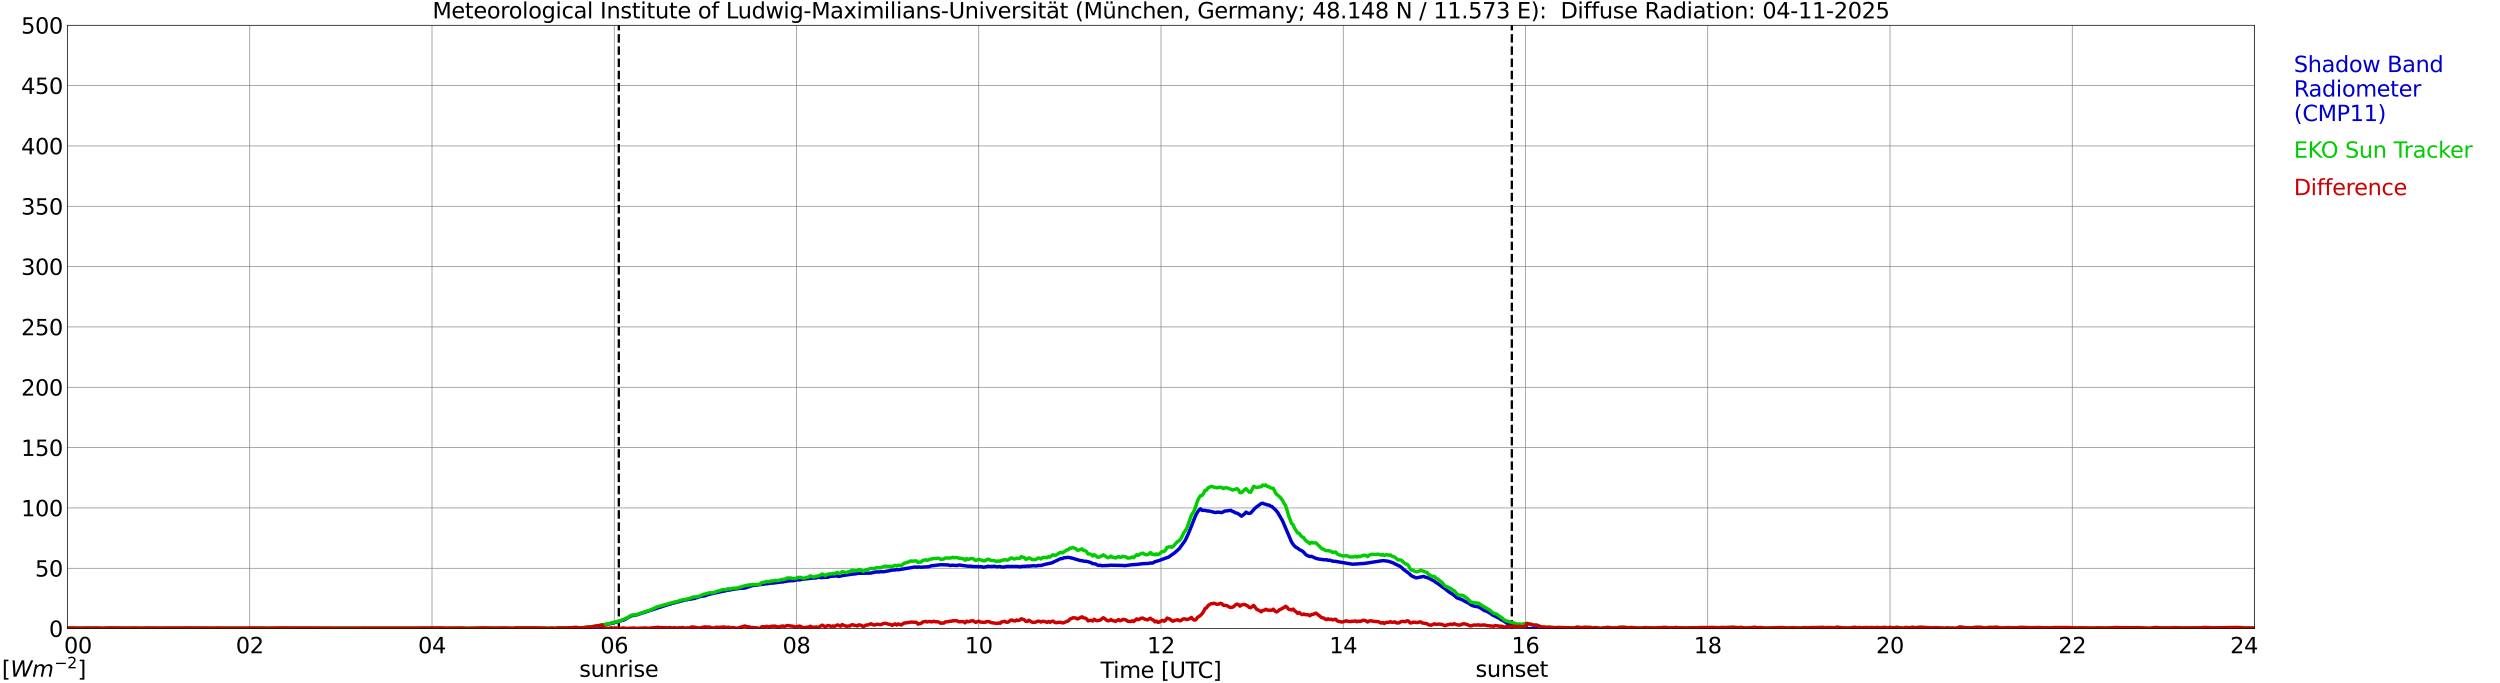<?xml version="1.0" encoding="utf-8" standalone="no"?>
<!DOCTYPE svg PUBLIC "-//W3C//DTD SVG 1.1//EN"
  "http://www.w3.org/Graphics/SVG/1.1/DTD/svg11.dtd">
<svg xmlns:xlink="http://www.w3.org/1999/xlink" width="1085.4pt" height="296.64pt" viewBox="0 0 1085.4 296.64" xmlns="http://www.w3.org/2000/svg" version="1.1">
 <defs>
  <style type="text/css">*{stroke-linejoin: round; stroke-linecap: butt}</style>
 </defs>
 <g id="figure_1">
  <g id="patch_1">
   <path d="M 0 296.64 
L 1085.4 296.64 
L 1085.4 0 
L 0 0 
z
" style="fill: #ffffff"/>
  </g>
  <g id="axes_1">
   <g id="patch_2">
    <path d="M 29.306 272.909 
L 978.814 272.909 
L 978.814 10.976 
L 29.306 10.976 
z
" style="fill: #ffffff"/>
   </g>
   <g id="patch_3">
    <path d="M 978.814 272.909 
L 978.814 272.909 
L 978.814 10.976 
L 978.814 10.976 
z
" clip-path="url(#p001d1cc2bf)" style="fill: #d3d3d3; opacity: 0.25; stroke: #d3d3d3; stroke-linejoin: miter"/>
   </g>
   <g id="matplotlib.axis_1">
    <g id="xtick_1">
     <g id="line2d_1">
      <path d="M 29.306 272.909 
L 29.306 10.976 
" clip-path="url(#p001d1cc2bf)" style="fill: none; stroke: #808080; stroke-width: 0.3; stroke-linecap: square"/>
     </g>
     <g id="line2d_2"/>
     <g id="text_1">
      <!--    00 -->
      <g transform="translate(18.733 283.627) scale(0.095 -0.095)">
       <defs>
        <path id="DejaVuSans-20" transform="scale(0.016)"/>
        <path id="DejaVuSans-30" d="M 2034 4250 
Q 1547 4250 1301 3770 
Q 1056 3291 1056 2328 
Q 1056 1369 1301 889 
Q 1547 409 2034 409 
Q 2525 409 2770 889 
Q 3016 1369 3016 2328 
Q 3016 3291 2770 3770 
Q 2525 4250 2034 4250 
z
M 2034 4750 
Q 2819 4750 3233 4129 
Q 3647 3509 3647 2328 
Q 3647 1150 3233 529 
Q 2819 -91 2034 -91 
Q 1250 -91 836 529 
Q 422 1150 422 2328 
Q 422 3509 836 4129 
Q 1250 4750 2034 4750 
z
" transform="scale(0.016)"/>
       </defs>
       <use xlink:href="#DejaVuSans-20"/>
       <use xlink:href="#DejaVuSans-20" transform="translate(31.787 0)"/>
       <use xlink:href="#DejaVuSans-20" transform="translate(63.574 0)"/>
       <use xlink:href="#DejaVuSans-30" transform="translate(95.361 0)"/>
       <use xlink:href="#DejaVuSans-30" transform="translate(158.984 0)"/>
      </g>
     </g>
    </g>
    <g id="xtick_2">
     <g id="line2d_3">
      <path d="M 108.431 272.909 
L 108.431 10.976 
" clip-path="url(#p001d1cc2bf)" style="fill: none; stroke: #808080; stroke-width: 0.3; stroke-linecap: square"/>
     </g>
     <g id="line2d_4"/>
     <g id="text_2">
      <!-- 02 -->
      <g transform="translate(102.387 283.627) scale(0.095 -0.095)">
       <defs>
        <path id="DejaVuSans-32" d="M 1228 531 
L 3431 531 
L 3431 0 
L 469 0 
L 469 531 
Q 828 903 1448 1529 
Q 2069 2156 2228 2338 
Q 2531 2678 2651 2914 
Q 2772 3150 2772 3378 
Q 2772 3750 2511 3984 
Q 2250 4219 1831 4219 
Q 1534 4219 1204 4116 
Q 875 4013 500 3803 
L 500 4441 
Q 881 4594 1212 4672 
Q 1544 4750 1819 4750 
Q 2544 4750 2975 4387 
Q 3406 4025 3406 3419 
Q 3406 3131 3298 2873 
Q 3191 2616 2906 2266 
Q 2828 2175 2409 1742 
Q 1991 1309 1228 531 
z
" transform="scale(0.016)"/>
       </defs>
       <use xlink:href="#DejaVuSans-30"/>
       <use xlink:href="#DejaVuSans-32" transform="translate(63.623 0)"/>
      </g>
     </g>
    </g>
    <g id="xtick_3">
     <g id="line2d_5">
      <path d="M 187.557 272.909 
L 187.557 10.976 
" clip-path="url(#p001d1cc2bf)" style="fill: none; stroke: #808080; stroke-width: 0.3; stroke-linecap: square"/>
     </g>
     <g id="line2d_6"/>
     <g id="text_3">
      <!-- 04 -->
      <g transform="translate(181.513 283.627) scale(0.095 -0.095)">
       <defs>
        <path id="DejaVuSans-34" d="M 2419 4116 
L 825 1625 
L 2419 1625 
L 2419 4116 
z
M 2253 4666 
L 3047 4666 
L 3047 1625 
L 3713 1625 
L 3713 1100 
L 3047 1100 
L 3047 0 
L 2419 0 
L 2419 1100 
L 313 1100 
L 313 1709 
L 2253 4666 
z
" transform="scale(0.016)"/>
       </defs>
       <use xlink:href="#DejaVuSans-30"/>
       <use xlink:href="#DejaVuSans-34" transform="translate(63.623 0)"/>
      </g>
     </g>
    </g>
    <g id="xtick_4">
     <g id="line2d_7">
      <path d="M 266.683 272.909 
L 266.683 10.976 
" clip-path="url(#p001d1cc2bf)" style="fill: none; stroke: #808080; stroke-width: 0.3; stroke-linecap: square"/>
     </g>
     <g id="line2d_8"/>
     <g id="text_4">
      <!-- 06 -->
      <g transform="translate(260.638 283.627) scale(0.095 -0.095)">
       <defs>
        <path id="DejaVuSans-36" d="M 2113 2584 
Q 1688 2584 1439 2293 
Q 1191 2003 1191 1497 
Q 1191 994 1439 701 
Q 1688 409 2113 409 
Q 2538 409 2786 701 
Q 3034 994 3034 1497 
Q 3034 2003 2786 2293 
Q 2538 2584 2113 2584 
z
M 3366 4563 
L 3366 3988 
Q 3128 4100 2886 4159 
Q 2644 4219 2406 4219 
Q 1781 4219 1451 3797 
Q 1122 3375 1075 2522 
Q 1259 2794 1537 2939 
Q 1816 3084 2150 3084 
Q 2853 3084 3261 2657 
Q 3669 2231 3669 1497 
Q 3669 778 3244 343 
Q 2819 -91 2113 -91 
Q 1303 -91 875 529 
Q 447 1150 447 2328 
Q 447 3434 972 4092 
Q 1497 4750 2381 4750 
Q 2619 4750 2861 4703 
Q 3103 4656 3366 4563 
z
" transform="scale(0.016)"/>
       </defs>
       <use xlink:href="#DejaVuSans-30"/>
       <use xlink:href="#DejaVuSans-36" transform="translate(63.623 0)"/>
      </g>
     </g>
    </g>
    <g id="xtick_5">
     <g id="line2d_9">
      <path d="M 345.808 272.909 
L 345.808 10.976 
" clip-path="url(#p001d1cc2bf)" style="fill: none; stroke: #808080; stroke-width: 0.3; stroke-linecap: square"/>
     </g>
     <g id="line2d_10"/>
     <g id="text_5">
      <!-- 08 -->
      <g transform="translate(339.764 283.627) scale(0.095 -0.095)">
       <defs>
        <path id="DejaVuSans-38" d="M 2034 2216 
Q 1584 2216 1326 1975 
Q 1069 1734 1069 1313 
Q 1069 891 1326 650 
Q 1584 409 2034 409 
Q 2484 409 2743 651 
Q 3003 894 3003 1313 
Q 3003 1734 2745 1975 
Q 2488 2216 2034 2216 
z
M 1403 2484 
Q 997 2584 770 2862 
Q 544 3141 544 3541 
Q 544 4100 942 4425 
Q 1341 4750 2034 4750 
Q 2731 4750 3128 4425 
Q 3525 4100 3525 3541 
Q 3525 3141 3298 2862 
Q 3072 2584 2669 2484 
Q 3125 2378 3379 2068 
Q 3634 1759 3634 1313 
Q 3634 634 3220 271 
Q 2806 -91 2034 -91 
Q 1263 -91 848 271 
Q 434 634 434 1313 
Q 434 1759 690 2068 
Q 947 2378 1403 2484 
z
M 1172 3481 
Q 1172 3119 1398 2916 
Q 1625 2713 2034 2713 
Q 2441 2713 2670 2916 
Q 2900 3119 2900 3481 
Q 2900 3844 2670 4047 
Q 2441 4250 2034 4250 
Q 1625 4250 1398 4047 
Q 1172 3844 1172 3481 
z
" transform="scale(0.016)"/>
       </defs>
       <use xlink:href="#DejaVuSans-30"/>
       <use xlink:href="#DejaVuSans-38" transform="translate(63.623 0)"/>
      </g>
     </g>
    </g>
    <g id="xtick_6">
     <g id="line2d_11">
      <path d="M 424.934 272.909 
L 424.934 10.976 
" clip-path="url(#p001d1cc2bf)" style="fill: none; stroke: #808080; stroke-width: 0.3; stroke-linecap: square"/>
     </g>
     <g id="line2d_12"/>
     <g id="text_6">
      <!-- 10 -->
      <g transform="translate(418.89 283.627) scale(0.095 -0.095)">
       <defs>
        <path id="DejaVuSans-31" d="M 794 531 
L 1825 531 
L 1825 4091 
L 703 3866 
L 703 4441 
L 1819 4666 
L 2450 4666 
L 2450 531 
L 3481 531 
L 3481 0 
L 794 0 
L 794 531 
z
" transform="scale(0.016)"/>
       </defs>
       <use xlink:href="#DejaVuSans-31"/>
       <use xlink:href="#DejaVuSans-30" transform="translate(63.623 0)"/>
      </g>
     </g>
    </g>
    <g id="xtick_7">
     <g id="line2d_13">
      <path d="M 504.06 272.909 
L 504.06 10.976 
" clip-path="url(#p001d1cc2bf)" style="fill: none; stroke: #808080; stroke-width: 0.3; stroke-linecap: square"/>
     </g>
     <g id="line2d_14"/>
     <g id="text_7">
      <!-- 12 -->
      <g transform="translate(498.015 283.627) scale(0.095 -0.095)">
       <use xlink:href="#DejaVuSans-31"/>
       <use xlink:href="#DejaVuSans-32" transform="translate(63.623 0)"/>
      </g>
     </g>
    </g>
    <g id="xtick_8">
     <g id="line2d_15">
      <path d="M 583.185 272.909 
L 583.185 10.976 
" clip-path="url(#p001d1cc2bf)" style="fill: none; stroke: #808080; stroke-width: 0.3; stroke-linecap: square"/>
     </g>
     <g id="line2d_16"/>
     <g id="text_8">
      <!-- 14 -->
      <g transform="translate(577.141 283.627) scale(0.095 -0.095)">
       <use xlink:href="#DejaVuSans-31"/>
       <use xlink:href="#DejaVuSans-34" transform="translate(63.623 0)"/>
      </g>
     </g>
    </g>
    <g id="xtick_9">
     <g id="line2d_17">
      <path d="M 662.311 272.909 
L 662.311 10.976 
" clip-path="url(#p001d1cc2bf)" style="fill: none; stroke: #808080; stroke-width: 0.3; stroke-linecap: square"/>
     </g>
     <g id="line2d_18"/>
     <g id="text_9">
      <!-- 16 -->
      <g transform="translate(656.267 283.627) scale(0.095 -0.095)">
       <use xlink:href="#DejaVuSans-31"/>
       <use xlink:href="#DejaVuSans-36" transform="translate(63.623 0)"/>
      </g>
     </g>
    </g>
    <g id="xtick_10">
     <g id="line2d_19">
      <path d="M 741.437 272.909 
L 741.437 10.976 
" clip-path="url(#p001d1cc2bf)" style="fill: none; stroke: #808080; stroke-width: 0.3; stroke-linecap: square"/>
     </g>
     <g id="line2d_20"/>
     <g id="text_10">
      <!-- 18 -->
      <g transform="translate(735.392 283.627) scale(0.095 -0.095)">
       <use xlink:href="#DejaVuSans-31"/>
       <use xlink:href="#DejaVuSans-38" transform="translate(63.623 0)"/>
      </g>
     </g>
    </g>
    <g id="xtick_11">
     <g id="line2d_21">
      <path d="M 820.562 272.909 
L 820.562 10.976 
" clip-path="url(#p001d1cc2bf)" style="fill: none; stroke: #808080; stroke-width: 0.3; stroke-linecap: square"/>
     </g>
     <g id="line2d_22"/>
     <g id="text_11">
      <!-- 20 -->
      <g transform="translate(814.518 283.627) scale(0.095 -0.095)">
       <use xlink:href="#DejaVuSans-32"/>
       <use xlink:href="#DejaVuSans-30" transform="translate(63.623 0)"/>
      </g>
     </g>
    </g>
    <g id="xtick_12">
     <g id="line2d_23">
      <path d="M 899.688 272.909 
L 899.688 10.976 
" clip-path="url(#p001d1cc2bf)" style="fill: none; stroke: #808080; stroke-width: 0.3; stroke-linecap: square"/>
     </g>
     <g id="line2d_24"/>
     <g id="text_12">
      <!-- 22 -->
      <g transform="translate(893.644 283.627) scale(0.095 -0.095)">
       <use xlink:href="#DejaVuSans-32"/>
       <use xlink:href="#DejaVuSans-32" transform="translate(63.623 0)"/>
      </g>
     </g>
    </g>
    <g id="xtick_13">
     <g id="line2d_25">
      <path d="M 978.814 272.909 
L 978.814 10.976 
" clip-path="url(#p001d1cc2bf)" style="fill: none; stroke: #808080; stroke-width: 0.3; stroke-linecap: square"/>
     </g>
     <g id="line2d_26"/>
     <g id="text_13">
      <!-- 24    -->
      <g transform="translate(968.241 283.627) scale(0.095 -0.095)">
       <use xlink:href="#DejaVuSans-32"/>
       <use xlink:href="#DejaVuSans-34" transform="translate(63.623 0)"/>
       <use xlink:href="#DejaVuSans-20" transform="translate(127.246 0)"/>
       <use xlink:href="#DejaVuSans-20" transform="translate(159.033 0)"/>
       <use xlink:href="#DejaVuSans-20" transform="translate(190.82 0)"/>
      </g>
     </g>
    </g>
    <g id="text_14">
     <!-- Time [UTC] -->
     <g transform="translate(477.806 294.322) scale(0.095 -0.095)">
      <defs>
       <path id="DejaVuSans-54" d="M -19 4666 
L 3928 4666 
L 3928 4134 
L 2272 4134 
L 2272 0 
L 1638 0 
L 1638 4134 
L -19 4134 
L -19 4666 
z
" transform="scale(0.016)"/>
       <path id="DejaVuSans-69" d="M 603 3500 
L 1178 3500 
L 1178 0 
L 603 0 
L 603 3500 
z
M 603 4863 
L 1178 4863 
L 1178 4134 
L 603 4134 
L 603 4863 
z
" transform="scale(0.016)"/>
       <path id="DejaVuSans-6d" d="M 3328 2828 
Q 3544 3216 3844 3400 
Q 4144 3584 4550 3584 
Q 5097 3584 5394 3201 
Q 5691 2819 5691 2113 
L 5691 0 
L 5113 0 
L 5113 2094 
Q 5113 2597 4934 2840 
Q 4756 3084 4391 3084 
Q 3944 3084 3684 2787 
Q 3425 2491 3425 1978 
L 3425 0 
L 2847 0 
L 2847 2094 
Q 2847 2600 2669 2842 
Q 2491 3084 2119 3084 
Q 1678 3084 1418 2786 
Q 1159 2488 1159 1978 
L 1159 0 
L 581 0 
L 581 3500 
L 1159 3500 
L 1159 2956 
Q 1356 3278 1631 3431 
Q 1906 3584 2284 3584 
Q 2666 3584 2933 3390 
Q 3200 3197 3328 2828 
z
" transform="scale(0.016)"/>
       <path id="DejaVuSans-65" d="M 3597 1894 
L 3597 1613 
L 953 1613 
Q 991 1019 1311 708 
Q 1631 397 2203 397 
Q 2534 397 2845 478 
Q 3156 559 3463 722 
L 3463 178 
Q 3153 47 2828 -22 
Q 2503 -91 2169 -91 
Q 1331 -91 842 396 
Q 353 884 353 1716 
Q 353 2575 817 3079 
Q 1281 3584 2069 3584 
Q 2775 3584 3186 3129 
Q 3597 2675 3597 1894 
z
M 3022 2063 
Q 3016 2534 2758 2815 
Q 2500 3097 2075 3097 
Q 1594 3097 1305 2825 
Q 1016 2553 972 2059 
L 3022 2063 
z
" transform="scale(0.016)"/>
       <path id="DejaVuSans-5b" d="M 550 4863 
L 1875 4863 
L 1875 4416 
L 1125 4416 
L 1125 -397 
L 1875 -397 
L 1875 -844 
L 550 -844 
L 550 4863 
z
" transform="scale(0.016)"/>
       <path id="DejaVuSans-55" d="M 556 4666 
L 1191 4666 
L 1191 1831 
Q 1191 1081 1462 751 
Q 1734 422 2344 422 
Q 2950 422 3222 751 
Q 3494 1081 3494 1831 
L 3494 4666 
L 4128 4666 
L 4128 1753 
Q 4128 841 3676 375 
Q 3225 -91 2344 -91 
Q 1459 -91 1007 375 
Q 556 841 556 1753 
L 556 4666 
z
" transform="scale(0.016)"/>
       <path id="DejaVuSans-43" d="M 4122 4306 
L 4122 3641 
Q 3803 3938 3442 4084 
Q 3081 4231 2675 4231 
Q 1875 4231 1450 3742 
Q 1025 3253 1025 2328 
Q 1025 1406 1450 917 
Q 1875 428 2675 428 
Q 3081 428 3442 575 
Q 3803 722 4122 1019 
L 4122 359 
Q 3791 134 3420 21 
Q 3050 -91 2638 -91 
Q 1578 -91 968 557 
Q 359 1206 359 2328 
Q 359 3453 968 4101 
Q 1578 4750 2638 4750 
Q 3056 4750 3426 4639 
Q 3797 4528 4122 4306 
z
" transform="scale(0.016)"/>
       <path id="DejaVuSans-5d" d="M 1947 4863 
L 1947 -844 
L 622 -844 
L 622 -397 
L 1369 -397 
L 1369 4416 
L 622 4416 
L 622 4863 
L 1947 4863 
z
" transform="scale(0.016)"/>
      </defs>
      <use xlink:href="#DejaVuSans-54"/>
      <use xlink:href="#DejaVuSans-69" transform="translate(57.959 0)"/>
      <use xlink:href="#DejaVuSans-6d" transform="translate(85.742 0)"/>
      <use xlink:href="#DejaVuSans-65" transform="translate(183.154 0)"/>
      <use xlink:href="#DejaVuSans-20" transform="translate(244.678 0)"/>
      <use xlink:href="#DejaVuSans-5b" transform="translate(276.465 0)"/>
      <use xlink:href="#DejaVuSans-55" transform="translate(315.479 0)"/>
      <use xlink:href="#DejaVuSans-54" transform="translate(388.672 0)"/>
      <use xlink:href="#DejaVuSans-43" transform="translate(443.881 0)"/>
      <use xlink:href="#DejaVuSans-5d" transform="translate(513.705 0)"/>
     </g>
    </g>
   </g>
   <g id="matplotlib.axis_2">
    <g id="ytick_1">
     <g id="line2d_27">
      <path d="M 29.306 272.909 
L 978.814 272.909 
" clip-path="url(#p001d1cc2bf)" style="fill: none; stroke: #808080; stroke-width: 0.3; stroke-linecap: square"/>
     </g>
     <g id="line2d_28"/>
     <g id="text_15">
      <!-- 0 -->
      <g transform="translate(21.261 276.518) scale(0.095 -0.095)">
       <use xlink:href="#DejaVuSans-30"/>
      </g>
     </g>
    </g>
    <g id="ytick_2">
     <g id="line2d_29">
      <path d="M 29.306 246.715 
L 978.814 246.715 
" clip-path="url(#p001d1cc2bf)" style="fill: none; stroke: #808080; stroke-width: 0.3; stroke-linecap: square"/>
     </g>
     <g id="line2d_30"/>
     <g id="text_16">
      <!-- 50 -->
      <g transform="translate(15.217 250.325) scale(0.095 -0.095)">
       <defs>
        <path id="DejaVuSans-35" d="M 691 4666 
L 3169 4666 
L 3169 4134 
L 1269 4134 
L 1269 2991 
Q 1406 3038 1543 3061 
Q 1681 3084 1819 3084 
Q 2600 3084 3056 2656 
Q 3513 2228 3513 1497 
Q 3513 744 3044 326 
Q 2575 -91 1722 -91 
Q 1428 -91 1123 -41 
Q 819 9 494 109 
L 494 744 
Q 775 591 1075 516 
Q 1375 441 1709 441 
Q 2250 441 2565 725 
Q 2881 1009 2881 1497 
Q 2881 1984 2565 2268 
Q 2250 2553 1709 2553 
Q 1456 2553 1204 2497 
Q 953 2441 691 2322 
L 691 4666 
z
" transform="scale(0.016)"/>
       </defs>
       <use xlink:href="#DejaVuSans-35"/>
       <use xlink:href="#DejaVuSans-30" transform="translate(63.623 0)"/>
      </g>
     </g>
    </g>
    <g id="ytick_3">
     <g id="line2d_31">
      <path d="M 29.306 220.522 
L 978.814 220.522 
" clip-path="url(#p001d1cc2bf)" style="fill: none; stroke: #808080; stroke-width: 0.3; stroke-linecap: square"/>
     </g>
     <g id="line2d_32"/>
     <g id="text_17">
      <!-- 100 -->
      <g transform="translate(9.173 224.131) scale(0.095 -0.095)">
       <use xlink:href="#DejaVuSans-31"/>
       <use xlink:href="#DejaVuSans-30" transform="translate(63.623 0)"/>
       <use xlink:href="#DejaVuSans-30" transform="translate(127.246 0)"/>
      </g>
     </g>
    </g>
    <g id="ytick_4">
     <g id="line2d_33">
      <path d="M 29.306 194.329 
L 978.814 194.329 
" clip-path="url(#p001d1cc2bf)" style="fill: none; stroke: #808080; stroke-width: 0.3; stroke-linecap: square"/>
     </g>
     <g id="line2d_34"/>
     <g id="text_18">
      <!-- 150 -->
      <g transform="translate(9.173 197.938) scale(0.095 -0.095)">
       <use xlink:href="#DejaVuSans-31"/>
       <use xlink:href="#DejaVuSans-35" transform="translate(63.623 0)"/>
       <use xlink:href="#DejaVuSans-30" transform="translate(127.246 0)"/>
      </g>
     </g>
    </g>
    <g id="ytick_5">
     <g id="line2d_35">
      <path d="M 29.306 168.136 
L 978.814 168.136 
" clip-path="url(#p001d1cc2bf)" style="fill: none; stroke: #808080; stroke-width: 0.3; stroke-linecap: square"/>
     </g>
     <g id="line2d_36"/>
     <g id="text_19">
      <!-- 200 -->
      <g transform="translate(9.173 171.745) scale(0.095 -0.095)">
       <use xlink:href="#DejaVuSans-32"/>
       <use xlink:href="#DejaVuSans-30" transform="translate(63.623 0)"/>
       <use xlink:href="#DejaVuSans-30" transform="translate(127.246 0)"/>
      </g>
     </g>
    </g>
    <g id="ytick_6">
     <g id="line2d_37">
      <path d="M 29.306 141.942 
L 978.814 141.942 
" clip-path="url(#p001d1cc2bf)" style="fill: none; stroke: #808080; stroke-width: 0.3; stroke-linecap: square"/>
     </g>
     <g id="line2d_38"/>
     <g id="text_20">
      <!-- 250 -->
      <g transform="translate(9.173 145.551) scale(0.095 -0.095)">
       <use xlink:href="#DejaVuSans-32"/>
       <use xlink:href="#DejaVuSans-35" transform="translate(63.623 0)"/>
       <use xlink:href="#DejaVuSans-30" transform="translate(127.246 0)"/>
      </g>
     </g>
    </g>
    <g id="ytick_7">
     <g id="line2d_39">
      <path d="M 29.306 115.749 
L 978.814 115.749 
" clip-path="url(#p001d1cc2bf)" style="fill: none; stroke: #808080; stroke-width: 0.3; stroke-linecap: square"/>
     </g>
     <g id="line2d_40"/>
     <g id="text_21">
      <!-- 300 -->
      <g transform="translate(9.173 119.358) scale(0.095 -0.095)">
       <defs>
        <path id="DejaVuSans-33" d="M 2597 2516 
Q 3050 2419 3304 2112 
Q 3559 1806 3559 1356 
Q 3559 666 3084 287 
Q 2609 -91 1734 -91 
Q 1441 -91 1130 -33 
Q 819 25 488 141 
L 488 750 
Q 750 597 1062 519 
Q 1375 441 1716 441 
Q 2309 441 2620 675 
Q 2931 909 2931 1356 
Q 2931 1769 2642 2001 
Q 2353 2234 1838 2234 
L 1294 2234 
L 1294 2753 
L 1863 2753 
Q 2328 2753 2575 2939 
Q 2822 3125 2822 3475 
Q 2822 3834 2567 4026 
Q 2313 4219 1838 4219 
Q 1578 4219 1281 4162 
Q 984 4106 628 3988 
L 628 4550 
Q 988 4650 1302 4700 
Q 1616 4750 1894 4750 
Q 2613 4750 3031 4423 
Q 3450 4097 3450 3541 
Q 3450 3153 3228 2886 
Q 3006 2619 2597 2516 
z
" transform="scale(0.016)"/>
       </defs>
       <use xlink:href="#DejaVuSans-33"/>
       <use xlink:href="#DejaVuSans-30" transform="translate(63.623 0)"/>
       <use xlink:href="#DejaVuSans-30" transform="translate(127.246 0)"/>
      </g>
     </g>
    </g>
    <g id="ytick_8">
     <g id="line2d_41">
      <path d="M 29.306 89.556 
L 978.814 89.556 
" clip-path="url(#p001d1cc2bf)" style="fill: none; stroke: #808080; stroke-width: 0.3; stroke-linecap: square"/>
     </g>
     <g id="line2d_42"/>
     <g id="text_22">
      <!-- 350 -->
      <g transform="translate(9.173 93.165) scale(0.095 -0.095)">
       <use xlink:href="#DejaVuSans-33"/>
       <use xlink:href="#DejaVuSans-35" transform="translate(63.623 0)"/>
       <use xlink:href="#DejaVuSans-30" transform="translate(127.246 0)"/>
      </g>
     </g>
    </g>
    <g id="ytick_9">
     <g id="line2d_43">
      <path d="M 29.306 63.362 
L 978.814 63.362 
" clip-path="url(#p001d1cc2bf)" style="fill: none; stroke: #808080; stroke-width: 0.3; stroke-linecap: square"/>
     </g>
     <g id="line2d_44"/>
     <g id="text_23">
      <!-- 400 -->
      <g transform="translate(9.173 66.972) scale(0.095 -0.095)">
       <use xlink:href="#DejaVuSans-34"/>
       <use xlink:href="#DejaVuSans-30" transform="translate(63.623 0)"/>
       <use xlink:href="#DejaVuSans-30" transform="translate(127.246 0)"/>
      </g>
     </g>
    </g>
    <g id="ytick_10">
     <g id="line2d_45">
      <path d="M 29.306 37.169 
L 978.814 37.169 
" clip-path="url(#p001d1cc2bf)" style="fill: none; stroke: #808080; stroke-width: 0.3; stroke-linecap: square"/>
     </g>
     <g id="line2d_46"/>
     <g id="text_24">
      <!-- 450 -->
      <g transform="translate(9.173 40.778) scale(0.095 -0.095)">
       <use xlink:href="#DejaVuSans-34"/>
       <use xlink:href="#DejaVuSans-35" transform="translate(63.623 0)"/>
       <use xlink:href="#DejaVuSans-30" transform="translate(127.246 0)"/>
      </g>
     </g>
    </g>
    <g id="ytick_11">
     <g id="line2d_47">
      <path d="M 29.306 10.976 
L 978.814 10.976 
" clip-path="url(#p001d1cc2bf)" style="fill: none; stroke: #808080; stroke-width: 0.3; stroke-linecap: square"/>
     </g>
     <g id="line2d_48"/>
     <g id="text_25">
      <!-- 500 -->
      <g transform="translate(9.173 14.585) scale(0.095 -0.095)">
       <use xlink:href="#DejaVuSans-35"/>
       <use xlink:href="#DejaVuSans-30" transform="translate(63.623 0)"/>
       <use xlink:href="#DejaVuSans-30" transform="translate(127.246 0)"/>
      </g>
     </g>
    </g>
   </g>
   <g id="line2d_49">
    <path d="M 268.661 272.909 
L 268.661 10.976 
" clip-path="url(#p001d1cc2bf)" style="fill: none; stroke-dasharray: 3.7,1.6; stroke-dashoffset: 0; stroke: #000000"/>
   </g>
   <g id="line2d_50">
    <path d="M 656.377 272.909 
L 656.377 10.976 
" clip-path="url(#p001d1cc2bf)" style="fill: none; stroke-dasharray: 3.7,1.6; stroke-dashoffset: 0; stroke: #000000"/>
   </g>
   <g id="line2d_51">
    <path d="M 29.306 272.909 
L 261.408 272.909 
L 262.067 271.421 
L 263.386 271.091 
L 266.023 270.536 
L 269.32 269.546 
L 270.639 269.216 
L 271.298 268.996 
L 273.277 267.78 
L 274.595 267.23 
L 275.914 267.12 
L 289.761 262.594 
L 291.08 262.264 
L 291.739 261.934 
L 294.377 261.384 
L 295.036 261.054 
L 296.355 260.834 
L 297.014 260.498 
L 298.333 260.388 
L 298.992 260.168 
L 300.311 260.058 
L 300.971 259.838 
L 301.63 259.838 
L 302.289 259.508 
L 302.949 259.398 
L 303.608 259.068 
L 306.246 258.628 
L 306.905 258.293 
L 308.224 257.963 
L 309.543 257.633 
L 312.18 257.083 
L 313.499 256.753 
L 314.818 256.533 
L 316.136 256.197 
L 316.796 256.197 
L 318.114 255.867 
L 321.411 255.427 
L 323.39 255.317 
L 326.686 254.212 
L 328.005 254.102 
L 332.621 253.442 
L 333.28 253.442 
L 333.94 253.222 
L 335.918 253.112 
L 339.215 252.672 
L 339.874 252.672 
L 340.533 252.452 
L 341.193 252.452 
L 341.852 252.232 
L 342.512 252.232 
L 343.171 252.117 
L 344.49 252.117 
L 345.808 251.787 
L 346.468 251.677 
L 347.127 251.787 
L 348.446 251.456 
L 349.765 251.346 
L 352.402 251.016 
L 354.38 250.906 
L 355.04 250.576 
L 356.359 250.796 
L 357.677 250.686 
L 359.655 250.576 
L 360.315 250.246 
L 361.634 250.136 
L 362.293 250.136 
L 362.952 250.021 
L 364.271 250.246 
L 365.59 249.911 
L 370.206 249.251 
L 371.524 249.141 
L 372.184 248.921 
L 378.118 248.811 
L 379.437 248.481 
L 380.756 248.261 
L 381.415 248.371 
L 382.734 248.151 
L 383.393 248.261 
L 386.031 247.816 
L 387.349 247.486 
L 388.668 247.486 
L 389.328 247.266 
L 389.987 247.376 
L 397.24 246.165 
L 397.899 246.275 
L 399.218 246.165 
L 399.878 246.275 
L 401.196 246.165 
L 403.175 246.055 
L 404.493 245.61 
L 405.812 245.5 
L 408.45 245.17 
L 411.746 245.28 
L 412.406 245.5 
L 413.725 245.39 
L 415.043 245.5 
L 415.703 245.5 
L 416.362 245.28 
L 420.318 245.83 
L 421.637 245.83 
L 422.297 245.945 
L 426.253 246.055 
L 426.912 246.275 
L 428.231 246.055 
L 428.89 245.83 
L 429.55 245.945 
L 430.869 245.945 
L 431.528 245.83 
L 432.847 246.055 
L 434.165 245.945 
L 434.825 246.165 
L 436.144 246.165 
L 436.803 245.945 
L 442.078 245.945 
L 442.737 246.165 
L 443.397 245.945 
L 444.056 245.945 
L 444.716 245.83 
L 445.375 245.945 
L 446.034 245.72 
L 446.694 245.83 
L 448.672 245.61 
L 449.991 245.72 
L 450.65 245.5 
L 451.969 245.5 
L 453.947 244.95 
L 456.584 244.4 
L 460.541 242.525 
L 461.2 242.525 
L 461.859 242.195 
L 463.838 241.974 
L 465.816 242.415 
L 469.113 243.405 
L 469.772 243.405 
L 470.431 243.625 
L 471.75 243.735 
L 473.069 244.07 
L 473.728 244.29 
L 474.388 244.73 
L 475.706 244.84 
L 476.366 245.28 
L 477.025 245.5 
L 477.685 245.39 
L 478.344 245.61 
L 480.981 245.5 
L 482.3 245.39 
L 487.575 245.5 
L 488.235 245.61 
L 491.532 245.17 
L 493.51 245.06 
L 496.147 244.73 
L 498.785 244.62 
L 499.444 244.4 
L 500.103 244.51 
L 500.763 244.29 
L 501.422 243.85 
L 502.741 243.515 
L 507.357 241.864 
L 509.994 239.989 
L 511.972 238.224 
L 514.61 234.583 
L 515.929 231.717 
L 517.247 228.516 
L 518.566 225.101 
L 519.226 223.555 
L 519.885 222.34 
L 520.544 221.46 
L 521.204 220.91 
L 521.863 221.57 
L 523.182 221.57 
L 523.841 221.79 
L 525.16 221.9 
L 526.479 222.23 
L 527.797 222.56 
L 528.457 222.34 
L 529.776 222.45 
L 530.435 222.56 
L 531.754 221.9 
L 534.391 221.57 
L 535.051 222.01 
L 535.71 222.23 
L 536.369 222.67 
L 537.029 222.78 
L 537.688 223.115 
L 539.007 224.105 
L 540.326 223.115 
L 540.985 222.34 
L 541.644 222.78 
L 542.304 222.895 
L 542.963 222.78 
L 544.941 220.575 
L 546.26 219.584 
L 547.579 218.589 
L 548.238 218.479 
L 548.898 218.814 
L 549.557 218.924 
L 550.216 219.254 
L 550.876 219.254 
L 551.535 219.694 
L 552.195 219.914 
L 553.513 221.13 
L 554.173 221.79 
L 554.832 222.67 
L 556.81 226.091 
L 560.766 235.353 
L 561.426 236.348 
L 562.085 237.118 
L 562.745 237.674 
L 563.404 238.004 
L 564.063 238.554 
L 565.382 239.214 
L 566.042 239.769 
L 566.701 240.539 
L 567.36 241.089 
L 568.679 241.639 
L 569.338 241.529 
L 571.317 242.415 
L 572.635 242.745 
L 575.273 243.075 
L 575.932 242.965 
L 576.592 243.295 
L 577.251 243.185 
L 578.57 243.625 
L 579.889 243.735 
L 587.142 244.95 
L 589.12 244.84 
L 590.439 244.73 
L 592.417 244.62 
L 600.329 243.405 
L 601.648 243.515 
L 602.967 243.735 
L 604.945 244.4 
L 605.604 244.84 
L 606.264 245.06 
L 606.923 245.5 
L 607.582 245.72 
L 608.242 246.165 
L 609.561 247.376 
L 611.539 248.811 
L 612.858 250.021 
L 614.836 250.906 
L 618.133 250.246 
L 618.792 250.576 
L 620.111 250.906 
L 622.748 252.342 
L 623.408 252.892 
L 624.067 253.222 
L 625.386 254.212 
L 627.364 255.647 
L 629.342 257.193 
L 630.661 257.963 
L 632.639 259.618 
L 634.617 260.278 
L 635.936 261.054 
L 637.914 262.044 
L 638.573 262.594 
L 639.892 263.149 
L 641.87 263.479 
L 643.189 264.249 
L 644.508 265.135 
L 645.167 265.245 
L 647.145 266.345 
L 647.805 266.9 
L 651.102 268.55 
L 651.761 269.106 
L 652.42 269.326 
L 654.399 270.646 
L 657.036 271.421 
L 660.333 271.861 
L 662.311 271.531 
L 662.97 272.909 
L 978.154 272.909 
L 978.154 272.909 
" clip-path="url(#p001d1cc2bf)" style="fill: none; stroke: #0000cc; stroke-width: 1.5; stroke-linecap: square"/>
   </g>
   <g id="line2d_52">
    <path d="M 28.646 272.673 
L 29.965 272.648 
L 31.284 272.691 
L 35.24 272.724 
L 38.537 272.652 
L 40.515 272.696 
L 41.834 272.634 
L 44.472 272.757 
L 47.768 272.621 
L 50.406 272.649 
L 51.725 272.669 
L 55.022 272.72 
L 58.978 272.664 
L 61.615 272.75 
L 64.253 272.641 
L 66.231 272.682 
L 68.869 272.703 
L 81.397 272.657 
L 82.716 272.656 
L 92.606 272.706 
L 95.244 272.675 
L 96.563 272.711 
L 103.816 272.709 
L 111.728 272.677 
L 113.707 272.681 
L 116.344 272.759 
L 119.641 272.681 
L 120.96 272.651 
L 142.719 272.712 
L 145.357 272.737 
L 148.654 272.742 
L 156.566 272.722 
L 157.885 272.691 
L 159.863 272.696 
L 179.645 272.701 
L 181.623 272.695 
L 192.173 272.634 
L 192.832 272.74 
L 200.745 272.682 
L 202.063 272.797 
L 203.382 272.797 
L 209.976 272.612 
L 214.592 272.727 
L 219.207 272.657 
L 219.867 272.634 
L 220.526 272.726 
L 221.845 272.737 
L 222.504 272.807 
L 223.823 272.624 
L 233.054 272.629 
L 235.033 272.691 
L 237.011 272.731 
L 237.67 272.803 
L 239.648 272.686 
L 240.967 272.813 
L 242.286 272.598 
L 245.583 272.641 
L 250.198 272.411 
L 251.517 272.587 
L 252.836 272.546 
L 253.495 272.508 
L 254.814 272.271 
L 256.133 272.235 
L 260.748 271.484 
L 262.067 271.167 
L 264.045 270.863 
L 266.023 270.267 
L 266.683 270.158 
L 268.002 269.775 
L 268.661 269.761 
L 272.617 268.092 
L 273.936 267.193 
L 274.595 267.01 
L 275.255 266.946 
L 275.914 267.026 
L 280.53 265.397 
L 282.508 264.796 
L 285.145 263.516 
L 287.783 262.79 
L 293.058 261.294 
L 293.717 261.373 
L 295.036 260.735 
L 297.014 260.265 
L 297.674 260.285 
L 298.333 260.047 
L 298.992 259.942 
L 300.971 259.196 
L 302.289 259.155 
L 303.608 258.846 
L 305.586 257.963 
L 306.246 257.873 
L 307.564 257.501 
L 308.224 257.304 
L 308.883 257.395 
L 309.543 257.364 
L 310.202 257.191 
L 311.521 256.605 
L 312.18 256.597 
L 312.839 256.272 
L 314.158 255.951 
L 315.477 255.924 
L 316.136 255.568 
L 316.796 255.726 
L 317.455 255.651 
L 318.114 255.423 
L 320.093 255.283 
L 324.049 254.138 
L 324.708 254.086 
L 325.368 253.886 
L 326.027 254.019 
L 326.686 253.697 
L 327.346 253.845 
L 329.324 253.693 
L 329.983 253.65 
L 330.643 253.01 
L 331.302 252.795 
L 331.961 252.849 
L 332.621 252.47 
L 333.94 252.56 
L 334.599 252.247 
L 335.918 252.188 
L 336.577 251.929 
L 337.236 252.14 
L 338.555 251.907 
L 339.215 251.643 
L 341.193 251.389 
L 341.852 250.894 
L 342.512 250.97 
L 343.171 250.915 
L 343.83 251.095 
L 345.149 251.211 
L 346.468 250.696 
L 347.787 250.693 
L 348.446 250.989 
L 349.105 251.034 
L 350.424 250.62 
L 351.083 250.538 
L 351.743 249.998 
L 353.062 250.499 
L 353.721 250.414 
L 354.38 250.178 
L 355.04 250.153 
L 356.359 249.583 
L 357.018 249.185 
L 358.337 249.948 
L 358.996 249.413 
L 360.315 249.123 
L 360.974 249.204 
L 361.634 248.982 
L 362.293 249.174 
L 362.952 248.707 
L 363.612 248.529 
L 364.271 248.927 
L 364.93 248.971 
L 365.59 248.177 
L 366.909 248.461 
L 367.568 248.635 
L 368.227 248.229 
L 368.887 248.268 
L 369.546 247.718 
L 370.206 247.529 
L 370.865 247.832 
L 371.524 247.76 
L 372.184 247.803 
L 372.843 247.294 
L 373.502 247.274 
L 374.162 247.747 
L 374.821 248.076 
L 375.481 247.634 
L 376.14 247.35 
L 376.799 247.246 
L 378.118 246.722 
L 379.437 246.953 
L 380.756 246.353 
L 381.415 246.556 
L 382.734 246.386 
L 383.393 246.074 
L 384.712 245.756 
L 385.371 245.94 
L 386.69 245.829 
L 387.349 246.106 
L 388.009 245.666 
L 388.668 245.452 
L 389.328 245.72 
L 389.987 245.37 
L 391.306 245.561 
L 392.624 244.479 
L 393.284 244.402 
L 393.943 244.054 
L 394.603 244.013 
L 395.262 243.547 
L 396.581 243.64 
L 397.24 243.509 
L 397.899 243.571 
L 398.559 244.221 
L 399.218 243.996 
L 399.878 244.023 
L 400.537 243.347 
L 401.856 243.025 
L 402.515 243.305 
L 403.834 242.775 
L 404.493 242.736 
L 405.153 242.453 
L 406.471 242.453 
L 407.131 242.323 
L 407.79 242.428 
L 408.45 242.878 
L 409.768 242.694 
L 410.428 242.246 
L 411.746 242.286 
L 413.065 242.208 
L 413.725 241.943 
L 414.384 242.173 
L 415.043 242.007 
L 416.362 242.353 
L 417.022 242.377 
L 418.34 242.614 
L 419 243.224 
L 419.659 242.504 
L 420.318 242.879 
L 421.637 242.486 
L 422.297 242.475 
L 423.615 243.35 
L 424.934 242.827 
L 426.253 243.249 
L 426.912 243.478 
L 427.572 243.485 
L 428.89 242.752 
L 429.55 242.974 
L 430.209 243.329 
L 430.869 243.42 
L 431.528 243.332 
L 432.847 243.833 
L 433.506 243.5 
L 434.165 243.691 
L 434.825 243.254 
L 435.484 243.19 
L 436.144 242.973 
L 437.462 243.23 
L 438.122 242.834 
L 438.781 242.296 
L 439.44 242.263 
L 440.1 242.681 
L 440.759 242.645 
L 441.419 242.315 
L 442.078 242.463 
L 442.737 242.444 
L 443.397 241.681 
L 444.056 241.925 
L 444.716 242.038 
L 445.375 242.832 
L 446.034 242.605 
L 446.694 242.202 
L 447.353 242.453 
L 448.012 242.893 
L 449.331 242.986 
L 449.991 242.734 
L 450.65 242.27 
L 451.309 242.347 
L 451.969 242.666 
L 452.628 242.079 
L 453.947 241.968 
L 454.606 242.161 
L 455.266 241.644 
L 455.925 241.88 
L 456.584 241.245 
L 457.244 240.84 
L 457.903 241.126 
L 458.563 240.999 
L 459.881 240.085 
L 460.541 239.787 
L 461.2 240.052 
L 462.519 239.246 
L 463.178 238.718 
L 463.838 238.679 
L 464.497 237.96 
L 465.156 237.974 
L 465.816 237.696 
L 467.134 238.277 
L 467.794 238.905 
L 468.453 238.828 
L 469.772 238.288 
L 470.431 239.007 
L 471.091 239.047 
L 471.75 239.516 
L 472.409 240.51 
L 473.069 240.508 
L 473.728 240.707 
L 474.388 241.409 
L 475.047 240.814 
L 475.706 241.241 
L 476.366 241.87 
L 477.025 241.918 
L 477.685 241.701 
L 479.003 240.896 
L 480.981 242.142 
L 481.641 241.94 
L 482.3 241.45 
L 482.96 241.949 
L 483.619 242.006 
L 484.278 242.259 
L 485.597 241.601 
L 486.256 242.007 
L 486.916 241.87 
L 487.575 241.496 
L 488.235 241.781 
L 488.894 241.756 
L 489.553 242.302 
L 490.872 242.193 
L 491.532 241.793 
L 492.191 242.114 
L 493.51 240.846 
L 494.169 241.122 
L 494.828 240.642 
L 496.147 240.153 
L 496.807 240.546 
L 497.466 240.793 
L 498.125 240.857 
L 498.785 240.534 
L 499.444 239.898 
L 500.103 240.616 
L 500.763 240.572 
L 501.422 240.916 
L 502.082 240.487 
L 502.741 240.825 
L 503.4 240.421 
L 504.06 239.793 
L 504.719 239.422 
L 505.379 239.438 
L 506.038 238.791 
L 506.697 237.643 
L 508.016 237.344 
L 508.675 237.622 
L 509.335 237.217 
L 510.654 235.711 
L 511.313 235.062 
L 511.972 234.765 
L 512.632 233.913 
L 513.95 231.344 
L 515.269 229.36 
L 517.247 223.667 
L 517.907 222.684 
L 518.566 221.43 
L 519.226 219.659 
L 519.885 217.524 
L 520.544 216.231 
L 521.204 215.188 
L 521.863 215.13 
L 522.522 214.225 
L 523.182 212.897 
L 523.841 212.783 
L 524.501 211.782 
L 525.819 211.214 
L 528.457 211.816 
L 529.776 211.487 
L 530.435 211.715 
L 531.094 212.109 
L 531.754 211.853 
L 532.413 211.74 
L 533.732 212.131 
L 535.051 212.744 
L 536.369 212.402 
L 537.029 212.15 
L 537.688 212.686 
L 538.348 213.915 
L 539.007 213.838 
L 539.666 213.324 
L 540.326 212.616 
L 540.985 212.174 
L 542.304 213.64 
L 542.963 213.735 
L 544.282 211.167 
L 545.601 211.645 
L 547.579 211.307 
L 548.238 210.582 
L 548.898 210.864 
L 549.557 210.532 
L 550.216 211.238 
L 550.876 211.254 
L 551.535 211.799 
L 552.854 212.042 
L 553.513 213.512 
L 554.173 214.575 
L 555.491 215.599 
L 556.81 217.209 
L 557.47 218.542 
L 558.129 219.477 
L 558.788 221.47 
L 559.448 223.86 
L 560.766 227.265 
L 561.426 227.875 
L 562.085 229.388 
L 563.404 231.405 
L 564.063 231.54 
L 564.723 232.507 
L 565.382 233.151 
L 566.042 233.424 
L 566.701 234.479 
L 567.36 235.06 
L 568.02 235.423 
L 568.679 236.052 
L 569.338 235.437 
L 569.998 235.718 
L 571.317 235.69 
L 573.954 238.284 
L 574.613 238.457 
L 575.273 238.899 
L 575.932 239.07 
L 576.592 239.042 
L 577.251 239.24 
L 577.91 239.315 
L 578.57 239.854 
L 579.889 239.657 
L 580.548 240.482 
L 581.207 240.829 
L 583.185 241.453 
L 584.504 241.211 
L 585.823 241.724 
L 586.482 241.82 
L 587.801 241.777 
L 588.46 241.498 
L 589.12 241.878 
L 589.779 241.473 
L 590.439 241.682 
L 591.757 241.131 
L 592.417 241.084 
L 593.076 241.173 
L 593.736 241.656 
L 594.395 241.018 
L 595.714 240.635 
L 597.032 240.754 
L 598.351 240.59 
L 599.67 241.012 
L 600.329 240.74 
L 600.989 241.199 
L 601.648 240.872 
L 602.307 240.88 
L 602.967 241.076 
L 603.626 240.937 
L 604.286 241.453 
L 605.604 241.924 
L 606.923 243.088 
L 608.242 243.142 
L 610.22 244.831 
L 610.879 244.962 
L 611.539 245.563 
L 612.198 246.992 
L 612.858 247.545 
L 613.517 247.587 
L 614.176 248.005 
L 614.836 248.266 
L 615.495 248.171 
L 616.154 247.945 
L 616.814 247.555 
L 617.473 247.923 
L 618.133 247.954 
L 618.792 248.334 
L 619.451 248.507 
L 620.111 249.2 
L 620.77 249.708 
L 621.429 250.072 
L 622.089 250.267 
L 622.748 250.255 
L 623.408 251.067 
L 624.067 251.31 
L 626.045 252.833 
L 627.364 254.426 
L 628.683 254.943 
L 630.001 255.556 
L 630.661 256.207 
L 631.32 256.407 
L 632.639 257.967 
L 633.298 258.307 
L 633.958 258.487 
L 634.617 258.399 
L 635.276 258.626 
L 636.595 259.499 
L 637.255 260.057 
L 638.573 261.427 
L 639.892 261.612 
L 641.211 261.856 
L 641.87 261.838 
L 643.189 262.782 
L 644.508 263.538 
L 646.486 264.685 
L 648.464 266.224 
L 649.783 266.635 
L 651.102 267.596 
L 652.42 268.528 
L 653.08 269.167 
L 653.739 269.504 
L 659.014 270.988 
L 659.674 270.881 
L 660.333 271.05 
L 660.992 271.007 
L 661.652 270.778 
L 662.97 270.663 
L 663.63 270.893 
L 664.949 271.088 
L 665.608 271.406 
L 666.927 271.395 
L 667.586 271.568 
L 668.905 272.09 
L 669.564 272.282 
L 670.883 272.263 
L 671.542 272.459 
L 672.202 272.299 
L 675.499 272.531 
L 676.158 272.425 
L 683.411 272.607 
L 684.73 272.297 
L 686.708 272.515 
L 688.027 272.376 
L 690.664 272.432 
L 691.324 272.686 
L 692.643 272.466 
L 693.961 272.647 
L 694.621 272.848 
L 697.918 272.406 
L 699.896 272.592 
L 700.555 272.71 
L 701.215 272.565 
L 701.874 272.657 
L 703.193 272.357 
L 703.852 272.398 
L 704.511 272.326 
L 706.49 272.488 
L 707.149 272.649 
L 707.808 272.444 
L 710.446 272.578 
L 711.105 272.743 
L 711.765 272.649 
L 713.083 272.625 
L 714.402 272.469 
L 715.062 272.577 
L 718.358 272.633 
L 719.018 272.681 
L 719.677 272.527 
L 721.655 272.5 
L 722.315 272.401 
L 724.293 272.517 
L 724.952 272.729 
L 725.612 272.504 
L 726.93 272.556 
L 727.59 272.431 
L 728.909 272.608 
L 730.887 272.565 
L 731.546 272.662 
L 735.502 272.508 
L 736.162 272.599 
L 738.14 272.484 
L 742.096 272.468 
L 743.415 272.445 
L 746.712 272.541 
L 747.371 272.431 
L 749.349 272.473 
L 752.646 272.346 
L 753.965 272.48 
L 754.624 272.512 
L 755.943 272.418 
L 757.262 272.612 
L 757.921 272.675 
L 760.559 272.494 
L 761.878 272.387 
L 763.196 272.546 
L 764.515 272.459 
L 766.493 272.709 
L 773.746 272.459 
L 775.065 272.564 
L 775.725 272.684 
L 778.362 272.521 
L 779.681 272.646 
L 782.318 272.648 
L 782.978 272.503 
L 785.615 272.539 
L 786.934 272.485 
L 788.253 272.495 
L 791.55 272.41 
L 792.209 272.579 
L 792.868 272.467 
L 796.825 272.507 
L 797.484 272.338 
L 800.122 272.576 
L 802.1 272.635 
L 802.759 272.654 
L 804.737 272.43 
L 805.397 272.393 
L 806.056 272.536 
L 807.375 272.444 
L 808.034 272.561 
L 810.012 272.46 
L 811.331 272.513 
L 812.65 272.46 
L 813.969 272.543 
L 814.628 272.444 
L 816.606 272.535 
L 818.584 272.392 
L 819.244 272.691 
L 820.562 272.391 
L 821.881 272.585 
L 823.859 272.375 
L 824.519 272.599 
L 825.178 272.576 
L 825.837 272.726 
L 826.497 272.704 
L 827.156 272.436 
L 829.134 272.553 
L 830.453 272.342 
L 831.112 272.539 
L 832.431 272.453 
L 833.75 272.347 
L 839.684 272.627 
L 840.344 272.49 
L 843.641 272.71 
L 844.3 272.778 
L 845.619 272.55 
L 846.278 272.741 
L 848.256 272.696 
L 848.916 272.877 
L 850.894 272.237 
L 852.872 272.475 
L 854.85 272.59 
L 855.51 272.629 
L 858.147 272.349 
L 860.125 272.408 
L 862.103 272.652 
L 863.422 272.403 
L 866.06 272.408 
L 866.719 272.328 
L 868.038 272.521 
L 868.697 272.629 
L 871.994 272.483 
L 873.313 272.547 
L 874.632 272.542 
L 875.291 272.57 
L 877.269 272.405 
L 881.885 272.531 
L 885.182 272.461 
L 886.5 272.527 
L 889.138 272.574 
L 889.797 272.624 
L 891.775 272.476 
L 898.369 272.486 
L 901.666 272.639 
L 903.644 272.571 
L 908.919 272.717 
L 910.898 272.592 
L 914.194 272.686 
L 918.151 272.488 
L 919.469 272.489 
L 920.788 272.532 
L 927.382 272.56 
L 928.041 272.484 
L 933.316 272.8 
L 935.295 272.485 
L 936.613 272.479 
L 937.932 272.604 
L 939.251 272.63 
L 940.57 272.59 
L 941.888 272.62 
L 943.867 272.509 
L 947.823 272.652 
L 949.801 272.616 
L 955.076 272.594 
L 957.054 272.448 
L 959.032 272.494 
L 960.351 272.583 
L 970.901 272.447 
L 973.539 272.524 
L 974.198 272.643 
L 978.154 272.675 
L 978.154 272.675 
" clip-path="url(#p001d1cc2bf)" style="fill: none; stroke: #00cc00; stroke-width: 1.5; stroke-linecap: square"/>
   </g>
   <g id="line2d_53">
    <path d="M 29.306 272.626 
L 35.24 272.724 
L 38.537 272.652 
L 40.515 272.696 
L 41.834 272.634 
L 44.472 272.757 
L 47.768 272.621 
L 50.406 272.649 
L 51.725 272.669 
L 55.022 272.72 
L 58.978 272.664 
L 61.615 272.75 
L 64.253 272.641 
L 66.231 272.682 
L 68.869 272.703 
L 81.397 272.657 
L 82.716 272.656 
L 92.606 272.706 
L 95.244 272.675 
L 96.563 272.711 
L 103.816 272.709 
L 111.728 272.677 
L 113.707 272.681 
L 116.344 272.759 
L 119.641 272.681 
L 120.96 272.651 
L 142.719 272.712 
L 145.357 272.737 
L 148.654 272.742 
L 156.566 272.722 
L 157.885 272.691 
L 159.863 272.696 
L 179.645 272.701 
L 181.623 272.695 
L 192.173 272.634 
L 192.832 272.74 
L 200.745 272.682 
L 202.063 272.797 
L 203.382 272.797 
L 209.976 272.612 
L 214.592 272.727 
L 219.207 272.657 
L 219.867 272.634 
L 220.526 272.726 
L 221.845 272.737 
L 222.504 272.807 
L 223.823 272.624 
L 233.054 272.629 
L 235.033 272.691 
L 237.011 272.731 
L 237.67 272.803 
L 239.648 272.686 
L 240.967 272.813 
L 242.286 272.598 
L 245.583 272.641 
L 250.198 272.411 
L 251.517 272.587 
L 252.836 272.546 
L 253.495 272.508 
L 254.814 272.271 
L 256.133 272.235 
L 260.748 271.484 
L 261.408 271.281 
L 262.067 272.655 
L 264.705 272.782 
L 265.364 272.525 
L 266.683 272.751 
L 267.342 272.617 
L 268.002 272.698 
L 268.661 272.904 
L 269.98 272.72 
L 270.639 272.618 
L 271.958 272.849 
L 274.595 272.689 
L 275.255 272.625 
L 275.914 272.815 
L 280.53 272.621 
L 281.189 272.783 
L 285.805 272.35 
L 286.464 272.544 
L 287.124 272.474 
L 287.783 272.549 
L 289.102 272.507 
L 289.761 272.628 
L 290.42 272.489 
L 291.08 272.501 
L 291.739 272.643 
L 293.058 272.489 
L 293.717 272.788 
L 294.377 272.577 
L 295.696 272.551 
L 296.355 272.405 
L 297.014 272.676 
L 297.674 272.695 
L 298.333 272.567 
L 298.992 272.682 
L 300.311 272.201 
L 301.63 272.3 
L 302.289 272.556 
L 302.949 272.51 
L 303.608 272.687 
L 305.586 272.244 
L 306.246 272.154 
L 306.905 272.258 
L 308.224 272.25 
L 308.883 272.561 
L 309.543 272.64 
L 310.202 272.577 
L 310.861 272.338 
L 311.521 272.321 
L 312.18 272.423 
L 314.158 272.217 
L 314.818 272.265 
L 315.477 272.525 
L 316.136 272.28 
L 317.455 272.582 
L 318.114 272.464 
L 320.093 272.764 
L 323.39 271.76 
L 324.708 272.227 
L 325.368 272.138 
L 326.027 272.49 
L 326.686 272.394 
L 327.346 272.542 
L 328.665 272.561 
L 329.324 272.83 
L 329.983 272.787 
L 330.643 272.147 
L 331.302 272.041 
L 331.961 272.206 
L 332.621 271.937 
L 333.28 271.996 
L 333.94 272.247 
L 334.599 271.934 
L 336.577 271.836 
L 337.236 272.157 
L 338.555 272.144 
L 339.215 271.88 
L 339.874 271.783 
L 340.533 272.015 
L 341.852 271.571 
L 344.49 271.944 
L 345.149 272.223 
L 347.127 271.814 
L 347.787 272.035 
L 348.446 272.441 
L 349.105 272.486 
L 350.424 272.292 
L 351.083 272.32 
L 351.743 271.891 
L 353.062 272.392 
L 354.38 272.18 
L 355.04 272.486 
L 357.018 271.407 
L 358.337 272.171 
L 358.996 271.746 
L 359.655 271.562 
L 360.974 271.976 
L 361.634 271.755 
L 362.293 271.946 
L 363.612 271.302 
L 364.93 271.859 
L 365.59 271.175 
L 366.909 271.679 
L 367.568 271.962 
L 368.227 271.777 
L 368.887 271.816 
L 369.546 271.376 
L 370.206 271.187 
L 370.865 271.49 
L 371.524 271.528 
L 372.184 271.79 
L 372.843 271.282 
L 373.502 271.372 
L 374.162 271.625 
L 374.821 272.064 
L 376.14 271.338 
L 376.799 271.343 
L 378.118 270.819 
L 379.437 271.38 
L 380.096 271.248 
L 380.756 271.001 
L 382.074 271.173 
L 382.734 271.144 
L 383.393 270.722 
L 384.712 270.624 
L 385.371 270.923 
L 386.69 271.142 
L 387.349 271.529 
L 388.009 271.089 
L 388.668 270.875 
L 389.328 271.363 
L 389.987 270.903 
L 391.306 271.314 
L 392.624 270.452 
L 393.284 270.485 
L 393.943 270.247 
L 394.603 270.316 
L 395.262 270.07 
L 397.899 270.204 
L 398.559 270.964 
L 399.218 270.739 
L 399.878 270.656 
L 400.537 270.091 
L 401.856 269.768 
L 402.515 270.048 
L 403.175 269.885 
L 403.834 269.854 
L 404.493 270.034 
L 405.153 269.751 
L 406.471 269.972 
L 407.131 269.952 
L 407.79 270.166 
L 408.45 270.617 
L 409.109 270.492 
L 409.768 270.543 
L 410.428 269.985 
L 411.746 269.915 
L 412.406 269.676 
L 413.065 269.727 
L 413.725 269.461 
L 414.384 269.581 
L 415.043 269.415 
L 415.703 269.632 
L 416.362 269.981 
L 417.022 269.895 
L 418.34 269.912 
L 419 270.413 
L 419.659 269.692 
L 420.318 269.957 
L 422.297 269.438 
L 423.615 270.203 
L 424.934 269.68 
L 425.593 270.06 
L 427.572 270.228 
L 428.231 269.92 
L 428.89 269.831 
L 429.55 269.937 
L 430.209 270.292 
L 432.847 270.686 
L 433.506 270.463 
L 434.165 270.654 
L 434.825 269.998 
L 435.484 269.933 
L 436.144 269.717 
L 436.803 270.1 
L 437.462 270.194 
L 438.122 269.797 
L 438.781 269.259 
L 439.44 269.226 
L 440.1 269.534 
L 440.759 269.608 
L 441.419 269.169 
L 442.078 269.427 
L 442.737 269.187 
L 443.397 268.645 
L 444.716 269.117 
L 445.375 269.796 
L 446.034 269.794 
L 446.694 269.281 
L 448.012 270.082 
L 448.672 270.227 
L 449.331 270.175 
L 450.65 269.679 
L 451.309 269.756 
L 451.969 270.075 
L 452.628 269.707 
L 453.947 269.927 
L 454.606 270.229 
L 455.266 269.823 
L 455.925 270.169 
L 456.584 269.754 
L 457.244 269.679 
L 457.903 270.185 
L 458.563 270.393 
L 459.222 270.199 
L 460.541 270.171 
L 461.2 270.436 
L 461.859 270.371 
L 463.178 269.762 
L 463.838 269.613 
L 464.497 268.784 
L 465.156 268.578 
L 465.816 268.191 
L 467.134 268.331 
L 467.794 268.739 
L 469.772 267.793 
L 470.431 268.291 
L 471.091 268.331 
L 471.75 268.69 
L 472.409 269.569 
L 473.069 269.346 
L 473.728 269.326 
L 474.388 269.588 
L 475.047 268.883 
L 475.706 269.31 
L 476.366 269.498 
L 477.685 269.22 
L 479.003 268.195 
L 479.663 268.572 
L 480.322 269.168 
L 480.981 269.551 
L 481.641 269.458 
L 482.3 268.969 
L 482.96 269.467 
L 483.619 269.525 
L 484.278 269.777 
L 485.597 269.009 
L 486.256 269.526 
L 486.916 269.278 
L 487.575 268.905 
L 488.894 269.165 
L 489.553 269.711 
L 490.872 269.822 
L 491.532 269.532 
L 492.191 269.853 
L 493.51 268.695 
L 494.169 269.081 
L 495.488 268.418 
L 496.147 268.332 
L 496.807 268.725 
L 498.125 269.146 
L 499.444 268.407 
L 500.103 269.015 
L 500.763 269.191 
L 501.422 269.975 
L 502.082 269.661 
L 502.741 270.219 
L 503.4 270.036 
L 504.06 269.627 
L 504.719 269.366 
L 505.379 269.712 
L 506.038 269.286 
L 506.697 268.357 
L 508.016 268.833 
L 508.675 269.442 
L 509.335 269.697 
L 509.994 269.36 
L 511.313 269.088 
L 511.972 269.45 
L 512.632 269.483 
L 513.291 268.949 
L 513.95 268.674 
L 514.61 268.745 
L 515.269 269.011 
L 516.588 268.562 
L 517.247 268.059 
L 517.907 268.842 
L 518.566 269.238 
L 519.226 269.013 
L 519.885 268.093 
L 521.204 267.187 
L 521.863 266.469 
L 522.522 265.564 
L 523.182 264.236 
L 523.841 263.901 
L 524.501 262.901 
L 525.819 262.112 
L 527.138 261.93 
L 528.457 262.385 
L 529.116 262.271 
L 529.776 261.946 
L 530.435 262.064 
L 531.094 262.787 
L 532.413 262.858 
L 533.073 263.151 
L 533.732 263.58 
L 534.391 263.748 
L 535.051 263.643 
L 535.71 263.281 
L 536.369 262.641 
L 537.029 262.279 
L 537.688 262.479 
L 538.348 263.159 
L 539.007 262.641 
L 540.326 262.41 
L 541.644 263.038 
L 542.304 263.654 
L 542.963 263.864 
L 544.282 262.836 
L 545.601 264.529 
L 546.919 265.167 
L 547.579 265.627 
L 548.238 265.011 
L 548.898 264.958 
L 549.557 264.517 
L 550.216 264.892 
L 552.195 264.929 
L 552.854 264.486 
L 553.513 265.291 
L 554.173 265.694 
L 554.832 265.359 
L 555.491 264.732 
L 556.151 264.516 
L 556.81 264.027 
L 557.47 263.815 
L 558.129 263.204 
L 558.788 263.657 
L 559.448 264.502 
L 560.766 264.821 
L 561.426 264.436 
L 562.085 265.178 
L 562.745 265.641 
L 563.404 266.31 
L 564.063 265.896 
L 564.723 266.532 
L 565.382 266.847 
L 566.042 266.564 
L 566.701 266.849 
L 568.02 266.913 
L 568.679 267.322 
L 569.338 266.817 
L 569.998 266.763 
L 571.317 266.184 
L 572.635 267.208 
L 573.954 268.228 
L 574.613 268.291 
L 575.273 268.733 
L 575.932 269.014 
L 576.592 268.657 
L 577.251 268.964 
L 577.91 268.82 
L 578.57 269.138 
L 579.889 268.831 
L 580.548 269.541 
L 581.207 269.778 
L 582.526 270.054 
L 583.185 269.962 
L 584.504 269.5 
L 585.164 269.818 
L 585.823 269.793 
L 586.482 269.888 
L 587.142 269.718 
L 587.801 269.735 
L 588.46 269.567 
L 589.12 269.946 
L 589.779 269.652 
L 590.439 269.861 
L 591.757 269.309 
L 592.417 269.372 
L 593.076 269.572 
L 593.736 270.054 
L 594.395 269.637 
L 595.054 269.53 
L 595.714 269.583 
L 596.373 269.784 
L 598.351 269.874 
L 599.67 270.516 
L 600.329 270.245 
L 600.989 270.703 
L 601.648 270.266 
L 602.307 270.164 
L 602.967 270.25 
L 603.626 269.886 
L 604.286 270.182 
L 604.945 270.143 
L 605.604 269.993 
L 606.264 270.423 
L 606.923 270.497 
L 607.582 270.344 
L 608.242 269.885 
L 608.901 269.785 
L 610.22 269.924 
L 610.879 269.5 
L 611.539 269.661 
L 612.198 270.43 
L 612.858 270.432 
L 613.517 270.14 
L 614.176 270.117 
L 614.836 270.269 
L 615.495 270.283 
L 616.154 270.057 
L 616.814 269.998 
L 617.473 270.475 
L 618.792 270.667 
L 619.451 270.729 
L 620.111 271.203 
L 620.77 271.38 
L 621.429 271.414 
L 622.748 270.822 
L 623.408 271.084 
L 624.726 270.956 
L 626.045 271.084 
L 627.364 271.688 
L 628.023 271.367 
L 630.001 270.942 
L 630.661 271.153 
L 631.32 270.797 
L 632.639 271.258 
L 633.298 271.378 
L 633.958 271.337 
L 635.276 270.811 
L 635.936 270.861 
L 637.255 271.252 
L 637.914 271.63 
L 638.573 271.741 
L 639.892 271.372 
L 641.211 271.396 
L 641.87 271.268 
L 642.53 271.466 
L 644.508 271.313 
L 645.167 271.546 
L 648.464 271.903 
L 649.123 271.634 
L 650.442 271.741 
L 651.102 271.955 
L 651.761 271.846 
L 653.08 272.31 
L 654.399 271.951 
L 655.058 271.965 
L 655.717 271.845 
L 656.377 272.018 
L 657.036 272.018 
L 657.695 271.888 
L 658.355 272.071 
L 659.674 271.928 
L 660.992 272.165 
L 661.652 272.045 
L 662.311 272.07 
L 662.97 270.663 
L 663.63 270.893 
L 664.949 271.088 
L 665.608 271.406 
L 666.927 271.395 
L 667.586 271.568 
L 668.905 272.09 
L 669.564 272.282 
L 670.883 272.263 
L 671.542 272.459 
L 672.202 272.299 
L 675.499 272.531 
L 676.158 272.425 
L 683.411 272.607 
L 684.73 272.297 
L 686.708 272.515 
L 688.027 272.376 
L 690.664 272.432 
L 691.324 272.686 
L 692.643 272.466 
L 693.961 272.647 
L 694.621 272.848 
L 697.918 272.406 
L 699.896 272.592 
L 700.555 272.71 
L 701.215 272.565 
L 701.874 272.657 
L 703.193 272.357 
L 703.852 272.398 
L 704.511 272.326 
L 706.49 272.488 
L 707.149 272.649 
L 707.808 272.444 
L 710.446 272.578 
L 711.105 272.743 
L 711.765 272.649 
L 713.083 272.625 
L 714.402 272.469 
L 715.062 272.577 
L 718.358 272.633 
L 719.018 272.681 
L 719.677 272.527 
L 721.655 272.5 
L 722.315 272.401 
L 724.293 272.517 
L 724.952 272.729 
L 725.612 272.504 
L 726.93 272.556 
L 727.59 272.431 
L 728.909 272.608 
L 730.887 272.565 
L 731.546 272.662 
L 735.502 272.508 
L 736.162 272.599 
L 738.14 272.484 
L 742.096 272.468 
L 743.415 272.445 
L 746.712 272.541 
L 747.371 272.431 
L 749.349 272.473 
L 752.646 272.346 
L 753.965 272.48 
L 754.624 272.512 
L 755.943 272.418 
L 757.262 272.612 
L 757.921 272.675 
L 760.559 272.494 
L 761.878 272.387 
L 763.196 272.546 
L 764.515 272.459 
L 766.493 272.709 
L 773.746 272.459 
L 775.065 272.564 
L 775.725 272.684 
L 778.362 272.521 
L 779.681 272.646 
L 782.318 272.648 
L 782.978 272.503 
L 785.615 272.539 
L 786.934 272.485 
L 788.253 272.495 
L 791.55 272.41 
L 792.209 272.579 
L 792.868 272.467 
L 796.825 272.507 
L 797.484 272.338 
L 800.122 272.576 
L 802.1 272.635 
L 802.759 272.654 
L 804.737 272.43 
L 805.397 272.393 
L 806.056 272.536 
L 807.375 272.444 
L 808.034 272.561 
L 810.012 272.46 
L 811.331 272.513 
L 812.65 272.46 
L 813.969 272.543 
L 814.628 272.444 
L 816.606 272.535 
L 818.584 272.392 
L 819.244 272.691 
L 820.562 272.391 
L 821.881 272.585 
L 823.859 272.375 
L 824.519 272.599 
L 825.178 272.576 
L 825.837 272.726 
L 826.497 272.704 
L 827.156 272.436 
L 829.134 272.553 
L 830.453 272.342 
L 831.112 272.539 
L 832.431 272.453 
L 833.75 272.347 
L 839.684 272.627 
L 840.344 272.49 
L 843.641 272.71 
L 844.3 272.778 
L 845.619 272.55 
L 846.278 272.741 
L 848.256 272.696 
L 848.916 272.877 
L 850.894 272.237 
L 852.872 272.475 
L 854.85 272.59 
L 855.51 272.629 
L 858.147 272.349 
L 860.125 272.408 
L 862.103 272.652 
L 863.422 272.403 
L 866.06 272.408 
L 866.719 272.328 
L 868.038 272.521 
L 868.697 272.629 
L 871.994 272.483 
L 873.313 272.547 
L 874.632 272.542 
L 875.291 272.57 
L 877.269 272.405 
L 881.885 272.531 
L 885.182 272.461 
L 886.5 272.527 
L 889.138 272.574 
L 889.797 272.624 
L 891.775 272.476 
L 898.369 272.486 
L 901.666 272.639 
L 903.644 272.571 
L 908.919 272.717 
L 910.898 272.592 
L 914.194 272.686 
L 918.151 272.488 
L 919.469 272.489 
L 920.788 272.532 
L 927.382 272.56 
L 928.041 272.484 
L 933.316 272.8 
L 935.295 272.485 
L 936.613 272.479 
L 937.932 272.604 
L 939.251 272.63 
L 940.57 272.59 
L 941.888 272.62 
L 943.867 272.509 
L 947.823 272.652 
L 949.801 272.616 
L 955.076 272.594 
L 957.054 272.448 
L 959.032 272.494 
L 960.351 272.583 
L 970.901 272.447 
L 973.539 272.524 
L 974.198 272.643 
L 978.154 272.675 
L 978.154 272.675 
" clip-path="url(#p001d1cc2bf)" style="fill: none; stroke: #cc0000; stroke-width: 1.5; stroke-linecap: square"/>
   </g>
   <g id="patch_4">
    <path d="M 29.306 272.909 
L 29.306 10.976 
" style="fill: none; stroke: #000000; stroke-width: 0.3; stroke-linejoin: miter; stroke-linecap: square"/>
   </g>
   <g id="patch_5">
    <path d="M 978.814 272.909 
L 978.814 10.976 
" style="fill: none; stroke: #000000; stroke-width: 0.3; stroke-linejoin: miter; stroke-linecap: square"/>
   </g>
   <g id="patch_6">
    <path d="M 29.306 272.909 
L 978.814 272.909 
" style="fill: none; stroke: #000000; stroke-width: 0.3; stroke-linejoin: miter; stroke-linecap: square"/>
   </g>
   <g id="patch_7">
    <path d="M 29.306 10.976 
L 978.814 10.976 
" style="fill: none; stroke: #000000; stroke-width: 0.3; stroke-linejoin: miter; stroke-linecap: square"/>
   </g>
   <g id="text_26">
    <!-- sunrise -->
    <g transform="translate(251.496 293.863) scale(0.095 -0.095)">
     <defs>
      <path id="DejaVuSans-73" d="M 2834 3397 
L 2834 2853 
Q 2591 2978 2328 3040 
Q 2066 3103 1784 3103 
Q 1356 3103 1142 2972 
Q 928 2841 928 2578 
Q 928 2378 1081 2264 
Q 1234 2150 1697 2047 
L 1894 2003 
Q 2506 1872 2764 1633 
Q 3022 1394 3022 966 
Q 3022 478 2636 193 
Q 2250 -91 1575 -91 
Q 1294 -91 989 -36 
Q 684 19 347 128 
L 347 722 
Q 666 556 975 473 
Q 1284 391 1588 391 
Q 1994 391 2212 530 
Q 2431 669 2431 922 
Q 2431 1156 2273 1281 
Q 2116 1406 1581 1522 
L 1381 1569 
Q 847 1681 609 1914 
Q 372 2147 372 2553 
Q 372 3047 722 3315 
Q 1072 3584 1716 3584 
Q 2034 3584 2315 3537 
Q 2597 3491 2834 3397 
z
" transform="scale(0.016)"/>
      <path id="DejaVuSans-75" d="M 544 1381 
L 544 3500 
L 1119 3500 
L 1119 1403 
Q 1119 906 1312 657 
Q 1506 409 1894 409 
Q 2359 409 2629 706 
Q 2900 1003 2900 1516 
L 2900 3500 
L 3475 3500 
L 3475 0 
L 2900 0 
L 2900 538 
Q 2691 219 2414 64 
Q 2138 -91 1772 -91 
Q 1169 -91 856 284 
Q 544 659 544 1381 
z
M 1991 3584 
L 1991 3584 
z
" transform="scale(0.016)"/>
      <path id="DejaVuSans-6e" d="M 3513 2113 
L 3513 0 
L 2938 0 
L 2938 2094 
Q 2938 2591 2744 2837 
Q 2550 3084 2163 3084 
Q 1697 3084 1428 2787 
Q 1159 2491 1159 1978 
L 1159 0 
L 581 0 
L 581 3500 
L 1159 3500 
L 1159 2956 
Q 1366 3272 1645 3428 
Q 1925 3584 2291 3584 
Q 2894 3584 3203 3211 
Q 3513 2838 3513 2113 
z
" transform="scale(0.016)"/>
      <path id="DejaVuSans-72" d="M 2631 2963 
Q 2534 3019 2420 3045 
Q 2306 3072 2169 3072 
Q 1681 3072 1420 2755 
Q 1159 2438 1159 1844 
L 1159 0 
L 581 0 
L 581 3500 
L 1159 3500 
L 1159 2956 
Q 1341 3275 1631 3429 
Q 1922 3584 2338 3584 
Q 2397 3584 2469 3576 
Q 2541 3569 2628 3553 
L 2631 2963 
z
" transform="scale(0.016)"/>
     </defs>
     <use xlink:href="#DejaVuSans-73"/>
     <use xlink:href="#DejaVuSans-75" transform="translate(52.1 0)"/>
     <use xlink:href="#DejaVuSans-6e" transform="translate(115.479 0)"/>
     <use xlink:href="#DejaVuSans-72" transform="translate(178.857 0)"/>
     <use xlink:href="#DejaVuSans-69" transform="translate(219.971 0)"/>
     <use xlink:href="#DejaVuSans-73" transform="translate(247.754 0)"/>
     <use xlink:href="#DejaVuSans-65" transform="translate(299.854 0)"/>
    </g>
   </g>
   <g id="text_27">
    <!-- sunset -->
    <g transform="translate(640.622 293.863) scale(0.095 -0.095)">
     <defs>
      <path id="DejaVuSans-74" d="M 1172 4494 
L 1172 3500 
L 2356 3500 
L 2356 3053 
L 1172 3053 
L 1172 1153 
Q 1172 725 1289 603 
Q 1406 481 1766 481 
L 2356 481 
L 2356 0 
L 1766 0 
Q 1100 0 847 248 
Q 594 497 594 1153 
L 594 3053 
L 172 3053 
L 172 3500 
L 594 3500 
L 594 4494 
L 1172 4494 
z
" transform="scale(0.016)"/>
     </defs>
     <use xlink:href="#DejaVuSans-73"/>
     <use xlink:href="#DejaVuSans-75" transform="translate(52.1 0)"/>
     <use xlink:href="#DejaVuSans-6e" transform="translate(115.479 0)"/>
     <use xlink:href="#DejaVuSans-73" transform="translate(178.857 0)"/>
     <use xlink:href="#DejaVuSans-65" transform="translate(230.957 0)"/>
     <use xlink:href="#DejaVuSans-74" transform="translate(292.48 0)"/>
    </g>
   </g>
   <g id="text_28">
    <!-- [$Wm^{-2}$] -->
    <g transform="translate(0.821 293.863) scale(0.095 -0.095)">
     <defs>
      <path id="DejaVuSans-Oblique-57" d="M 616 4666 
L 1228 4666 
L 1453 697 
L 3213 4666 
L 3916 4666 
L 4147 697 
L 5888 4666 
L 6528 4666 
L 4453 0 
L 3659 0 
L 3444 3891 
L 1697 0 
L 903 0 
L 616 4666 
z
" transform="scale(0.016)"/>
      <path id="DejaVuSans-Oblique-6d" d="M 5747 2113 
L 5338 0 
L 4763 0 
L 5166 2094 
Q 5191 2228 5203 2325 
Q 5216 2422 5216 2491 
Q 5216 2772 5059 2928 
Q 4903 3084 4622 3084 
Q 4203 3084 3875 2770 
Q 3547 2456 3450 1953 
L 3066 0 
L 2491 0 
L 2900 2094 
Q 2925 2209 2937 2307 
Q 2950 2406 2950 2484 
Q 2950 2769 2794 2926 
Q 2638 3084 2363 3084 
Q 1938 3084 1609 2770 
Q 1281 2456 1184 1953 
L 800 0 
L 225 0 
L 909 3500 
L 1484 3500 
L 1375 2956 
Q 1609 3263 1923 3423 
Q 2238 3584 2597 3584 
Q 2978 3584 3223 3384 
Q 3469 3184 3519 2828 
Q 3781 3197 4126 3390 
Q 4472 3584 4856 3584 
Q 5306 3584 5551 3325 
Q 5797 3066 5797 2591 
Q 5797 2488 5784 2364 
Q 5772 2241 5747 2113 
z
" transform="scale(0.016)"/>
      <path id="DejaVuSans-2212" d="M 678 2272 
L 4684 2272 
L 4684 1741 
L 678 1741 
L 678 2272 
z
" transform="scale(0.016)"/>
     </defs>
     <use xlink:href="#DejaVuSans-5b" transform="translate(0 0.766)"/>
     <use xlink:href="#DejaVuSans-Oblique-57" transform="translate(39.014 0.766)"/>
     <use xlink:href="#DejaVuSans-Oblique-6d" transform="translate(137.891 0.766)"/>
     <use xlink:href="#DejaVuSans-2212" transform="translate(239.953 39.047) scale(0.7)"/>
     <use xlink:href="#DejaVuSans-32" transform="translate(298.605 39.047) scale(0.7)"/>
     <use xlink:href="#DejaVuSans-5d" transform="translate(345.875 0.766)"/>
    </g>
   </g>
   <g id="text_29">
    <!-- Shadow Band  -->
    <g style="fill: #0000cc" transform="translate(995.905 31.291) scale(0.095 -0.095)">
     <defs>
      <path id="DejaVuSans-53" d="M 3425 4513 
L 3425 3897 
Q 3066 4069 2747 4153 
Q 2428 4238 2131 4238 
Q 1616 4238 1336 4038 
Q 1056 3838 1056 3469 
Q 1056 3159 1242 3001 
Q 1428 2844 1947 2747 
L 2328 2669 
Q 3034 2534 3370 2195 
Q 3706 1856 3706 1288 
Q 3706 609 3251 259 
Q 2797 -91 1919 -91 
Q 1588 -91 1214 -16 
Q 841 59 441 206 
L 441 856 
Q 825 641 1194 531 
Q 1563 422 1919 422 
Q 2459 422 2753 634 
Q 3047 847 3047 1241 
Q 3047 1584 2836 1778 
Q 2625 1972 2144 2069 
L 1759 2144 
Q 1053 2284 737 2584 
Q 422 2884 422 3419 
Q 422 4038 858 4394 
Q 1294 4750 2059 4750 
Q 2388 4750 2728 4690 
Q 3069 4631 3425 4513 
z
" transform="scale(0.016)"/>
      <path id="DejaVuSans-68" d="M 3513 2113 
L 3513 0 
L 2938 0 
L 2938 2094 
Q 2938 2591 2744 2837 
Q 2550 3084 2163 3084 
Q 1697 3084 1428 2787 
Q 1159 2491 1159 1978 
L 1159 0 
L 581 0 
L 581 4863 
L 1159 4863 
L 1159 2956 
Q 1366 3272 1645 3428 
Q 1925 3584 2291 3584 
Q 2894 3584 3203 3211 
Q 3513 2838 3513 2113 
z
" transform="scale(0.016)"/>
      <path id="DejaVuSans-61" d="M 2194 1759 
Q 1497 1759 1228 1600 
Q 959 1441 959 1056 
Q 959 750 1161 570 
Q 1363 391 1709 391 
Q 2188 391 2477 730 
Q 2766 1069 2766 1631 
L 2766 1759 
L 2194 1759 
z
M 3341 1997 
L 3341 0 
L 2766 0 
L 2766 531 
Q 2569 213 2275 61 
Q 1981 -91 1556 -91 
Q 1019 -91 701 211 
Q 384 513 384 1019 
Q 384 1609 779 1909 
Q 1175 2209 1959 2209 
L 2766 2209 
L 2766 2266 
Q 2766 2663 2505 2880 
Q 2244 3097 1772 3097 
Q 1472 3097 1187 3025 
Q 903 2953 641 2809 
L 641 3341 
Q 956 3463 1253 3523 
Q 1550 3584 1831 3584 
Q 2591 3584 2966 3190 
Q 3341 2797 3341 1997 
z
" transform="scale(0.016)"/>
      <path id="DejaVuSans-64" d="M 2906 2969 
L 2906 4863 
L 3481 4863 
L 3481 0 
L 2906 0 
L 2906 525 
Q 2725 213 2448 61 
Q 2172 -91 1784 -91 
Q 1150 -91 751 415 
Q 353 922 353 1747 
Q 353 2572 751 3078 
Q 1150 3584 1784 3584 
Q 2172 3584 2448 3432 
Q 2725 3281 2906 2969 
z
M 947 1747 
Q 947 1113 1208 752 
Q 1469 391 1925 391 
Q 2381 391 2643 752 
Q 2906 1113 2906 1747 
Q 2906 2381 2643 2742 
Q 2381 3103 1925 3103 
Q 1469 3103 1208 2742 
Q 947 2381 947 1747 
z
" transform="scale(0.016)"/>
      <path id="DejaVuSans-6f" d="M 1959 3097 
Q 1497 3097 1228 2736 
Q 959 2375 959 1747 
Q 959 1119 1226 758 
Q 1494 397 1959 397 
Q 2419 397 2687 759 
Q 2956 1122 2956 1747 
Q 2956 2369 2687 2733 
Q 2419 3097 1959 3097 
z
M 1959 3584 
Q 2709 3584 3137 3096 
Q 3566 2609 3566 1747 
Q 3566 888 3137 398 
Q 2709 -91 1959 -91 
Q 1206 -91 779 398 
Q 353 888 353 1747 
Q 353 2609 779 3096 
Q 1206 3584 1959 3584 
z
" transform="scale(0.016)"/>
      <path id="DejaVuSans-77" d="M 269 3500 
L 844 3500 
L 1563 769 
L 2278 3500 
L 2956 3500 
L 3675 769 
L 4391 3500 
L 4966 3500 
L 4050 0 
L 3372 0 
L 2619 2869 
L 1863 0 
L 1184 0 
L 269 3500 
z
" transform="scale(0.016)"/>
      <path id="DejaVuSans-42" d="M 1259 2228 
L 1259 519 
L 2272 519 
Q 2781 519 3026 730 
Q 3272 941 3272 1375 
Q 3272 1813 3026 2020 
Q 2781 2228 2272 2228 
L 1259 2228 
z
M 1259 4147 
L 1259 2741 
L 2194 2741 
Q 2656 2741 2882 2914 
Q 3109 3088 3109 3444 
Q 3109 3797 2882 3972 
Q 2656 4147 2194 4147 
L 1259 4147 
z
M 628 4666 
L 2241 4666 
Q 2963 4666 3353 4366 
Q 3744 4066 3744 3513 
Q 3744 3084 3544 2831 
Q 3344 2578 2956 2516 
Q 3422 2416 3680 2098 
Q 3938 1781 3938 1306 
Q 3938 681 3513 340 
Q 3088 0 2303 0 
L 628 0 
L 628 4666 
z
" transform="scale(0.016)"/>
     </defs>
     <use xlink:href="#DejaVuSans-53"/>
     <use xlink:href="#DejaVuSans-68" transform="translate(63.477 0)"/>
     <use xlink:href="#DejaVuSans-61" transform="translate(126.855 0)"/>
     <use xlink:href="#DejaVuSans-64" transform="translate(188.135 0)"/>
     <use xlink:href="#DejaVuSans-6f" transform="translate(251.611 0)"/>
     <use xlink:href="#DejaVuSans-77" transform="translate(312.793 0)"/>
     <use xlink:href="#DejaVuSans-20" transform="translate(394.58 0)"/>
     <use xlink:href="#DejaVuSans-42" transform="translate(426.367 0)"/>
     <use xlink:href="#DejaVuSans-61" transform="translate(494.971 0)"/>
     <use xlink:href="#DejaVuSans-6e" transform="translate(556.25 0)"/>
     <use xlink:href="#DejaVuSans-64" transform="translate(619.629 0)"/>
     <use xlink:href="#DejaVuSans-20" transform="translate(683.105 0)"/>
    </g>
    <!-- Radiometer  -->
    <g style="fill: #0000cc" transform="translate(995.905 41.929) scale(0.095 -0.095)">
     <defs>
      <path id="DejaVuSans-52" d="M 2841 2188 
Q 3044 2119 3236 1894 
Q 3428 1669 3622 1275 
L 4263 0 
L 3584 0 
L 2988 1197 
Q 2756 1666 2539 1819 
Q 2322 1972 1947 1972 
L 1259 1972 
L 1259 0 
L 628 0 
L 628 4666 
L 2053 4666 
Q 2853 4666 3247 4331 
Q 3641 3997 3641 3322 
Q 3641 2881 3436 2590 
Q 3231 2300 2841 2188 
z
M 1259 4147 
L 1259 2491 
L 2053 2491 
Q 2509 2491 2742 2702 
Q 2975 2913 2975 3322 
Q 2975 3731 2742 3939 
Q 2509 4147 2053 4147 
L 1259 4147 
z
" transform="scale(0.016)"/>
     </defs>
     <use xlink:href="#DejaVuSans-52"/>
     <use xlink:href="#DejaVuSans-61" transform="translate(67.232 0)"/>
     <use xlink:href="#DejaVuSans-64" transform="translate(128.512 0)"/>
     <use xlink:href="#DejaVuSans-69" transform="translate(191.988 0)"/>
     <use xlink:href="#DejaVuSans-6f" transform="translate(219.771 0)"/>
     <use xlink:href="#DejaVuSans-6d" transform="translate(280.953 0)"/>
     <use xlink:href="#DejaVuSans-65" transform="translate(378.365 0)"/>
     <use xlink:href="#DejaVuSans-74" transform="translate(439.889 0)"/>
     <use xlink:href="#DejaVuSans-65" transform="translate(479.098 0)"/>
     <use xlink:href="#DejaVuSans-72" transform="translate(540.621 0)"/>
     <use xlink:href="#DejaVuSans-20" transform="translate(581.734 0)"/>
    </g>
    <!-- (CMP11) -->
    <g style="fill: #0000cc" transform="translate(995.905 52.567) scale(0.095 -0.095)">
     <defs>
      <path id="DejaVuSans-28" d="M 1984 4856 
Q 1566 4138 1362 3434 
Q 1159 2731 1159 2009 
Q 1159 1288 1364 580 
Q 1569 -128 1984 -844 
L 1484 -844 
Q 1016 -109 783 600 
Q 550 1309 550 2009 
Q 550 2706 781 3412 
Q 1013 4119 1484 4856 
L 1984 4856 
z
" transform="scale(0.016)"/>
      <path id="DejaVuSans-4d" d="M 628 4666 
L 1569 4666 
L 2759 1491 
L 3956 4666 
L 4897 4666 
L 4897 0 
L 4281 0 
L 4281 4097 
L 3078 897 
L 2444 897 
L 1241 4097 
L 1241 0 
L 628 0 
L 628 4666 
z
" transform="scale(0.016)"/>
      <path id="DejaVuSans-50" d="M 1259 4147 
L 1259 2394 
L 2053 2394 
Q 2494 2394 2734 2622 
Q 2975 2850 2975 3272 
Q 2975 3691 2734 3919 
Q 2494 4147 2053 4147 
L 1259 4147 
z
M 628 4666 
L 2053 4666 
Q 2838 4666 3239 4311 
Q 3641 3956 3641 3272 
Q 3641 2581 3239 2228 
Q 2838 1875 2053 1875 
L 1259 1875 
L 1259 0 
L 628 0 
L 628 4666 
z
" transform="scale(0.016)"/>
      <path id="DejaVuSans-29" d="M 513 4856 
L 1013 4856 
Q 1481 4119 1714 3412 
Q 1947 2706 1947 2009 
Q 1947 1309 1714 600 
Q 1481 -109 1013 -844 
L 513 -844 
Q 928 -128 1133 580 
Q 1338 1288 1338 2009 
Q 1338 2731 1133 3434 
Q 928 4138 513 4856 
z
" transform="scale(0.016)"/>
     </defs>
     <use xlink:href="#DejaVuSans-28"/>
     <use xlink:href="#DejaVuSans-43" transform="translate(39.014 0)"/>
     <use xlink:href="#DejaVuSans-4d" transform="translate(108.838 0)"/>
     <use xlink:href="#DejaVuSans-50" transform="translate(195.117 0)"/>
     <use xlink:href="#DejaVuSans-31" transform="translate(255.42 0)"/>
     <use xlink:href="#DejaVuSans-31" transform="translate(319.043 0)"/>
     <use xlink:href="#DejaVuSans-29" transform="translate(382.666 0)"/>
    </g>
   </g>
   <g id="text_30">
    <!-- EKO Sun Tracker -->
    <g style="fill: #00cc00" transform="translate(995.905 68.485) scale(0.095 -0.095)">
     <defs>
      <path id="DejaVuSans-45" d="M 628 4666 
L 3578 4666 
L 3578 4134 
L 1259 4134 
L 1259 2753 
L 3481 2753 
L 3481 2222 
L 1259 2222 
L 1259 531 
L 3634 531 
L 3634 0 
L 628 0 
L 628 4666 
z
" transform="scale(0.016)"/>
      <path id="DejaVuSans-4b" d="M 628 4666 
L 1259 4666 
L 1259 2694 
L 3353 4666 
L 4166 4666 
L 1850 2491 
L 4331 0 
L 3500 0 
L 1259 2247 
L 1259 0 
L 628 0 
L 628 4666 
z
" transform="scale(0.016)"/>
      <path id="DejaVuSans-4f" d="M 2522 4238 
Q 1834 4238 1429 3725 
Q 1025 3213 1025 2328 
Q 1025 1447 1429 934 
Q 1834 422 2522 422 
Q 3209 422 3611 934 
Q 4013 1447 4013 2328 
Q 4013 3213 3611 3725 
Q 3209 4238 2522 4238 
z
M 2522 4750 
Q 3503 4750 4090 4092 
Q 4678 3434 4678 2328 
Q 4678 1225 4090 567 
Q 3503 -91 2522 -91 
Q 1538 -91 948 565 
Q 359 1222 359 2328 
Q 359 3434 948 4092 
Q 1538 4750 2522 4750 
z
" transform="scale(0.016)"/>
      <path id="DejaVuSans-63" d="M 3122 3366 
L 3122 2828 
Q 2878 2963 2633 3030 
Q 2388 3097 2138 3097 
Q 1578 3097 1268 2742 
Q 959 2388 959 1747 
Q 959 1106 1268 751 
Q 1578 397 2138 397 
Q 2388 397 2633 464 
Q 2878 531 3122 666 
L 3122 134 
Q 2881 22 2623 -34 
Q 2366 -91 2075 -91 
Q 1284 -91 818 406 
Q 353 903 353 1747 
Q 353 2603 823 3093 
Q 1294 3584 2113 3584 
Q 2378 3584 2631 3529 
Q 2884 3475 3122 3366 
z
" transform="scale(0.016)"/>
      <path id="DejaVuSans-6b" d="M 581 4863 
L 1159 4863 
L 1159 1991 
L 2875 3500 
L 3609 3500 
L 1753 1863 
L 3688 0 
L 2938 0 
L 1159 1709 
L 1159 0 
L 581 0 
L 581 4863 
z
" transform="scale(0.016)"/>
     </defs>
     <use xlink:href="#DejaVuSans-45"/>
     <use xlink:href="#DejaVuSans-4b" transform="translate(63.184 0)"/>
     <use xlink:href="#DejaVuSans-4f" transform="translate(123.26 0)"/>
     <use xlink:href="#DejaVuSans-20" transform="translate(201.971 0)"/>
     <use xlink:href="#DejaVuSans-53" transform="translate(233.758 0)"/>
     <use xlink:href="#DejaVuSans-75" transform="translate(297.234 0)"/>
     <use xlink:href="#DejaVuSans-6e" transform="translate(360.613 0)"/>
     <use xlink:href="#DejaVuSans-20" transform="translate(423.992 0)"/>
     <use xlink:href="#DejaVuSans-54" transform="translate(455.779 0)"/>
     <use xlink:href="#DejaVuSans-72" transform="translate(502.113 0)"/>
     <use xlink:href="#DejaVuSans-61" transform="translate(543.227 0)"/>
     <use xlink:href="#DejaVuSans-63" transform="translate(604.506 0)"/>
     <use xlink:href="#DejaVuSans-6b" transform="translate(659.486 0)"/>
     <use xlink:href="#DejaVuSans-65" transform="translate(713.771 0)"/>
     <use xlink:href="#DejaVuSans-72" transform="translate(775.295 0)"/>
    </g>
   </g>
   <g id="text_31">
    <!-- Difference -->
    <g style="fill: #cc0000" transform="translate(995.905 84.725) scale(0.095 -0.095)">
     <defs>
      <path id="DejaVuSans-44" d="M 1259 4147 
L 1259 519 
L 2022 519 
Q 2988 519 3436 956 
Q 3884 1394 3884 2338 
Q 3884 3275 3436 3711 
Q 2988 4147 2022 4147 
L 1259 4147 
z
M 628 4666 
L 1925 4666 
Q 3281 4666 3915 4102 
Q 4550 3538 4550 2338 
Q 4550 1131 3912 565 
Q 3275 0 1925 0 
L 628 0 
L 628 4666 
z
" transform="scale(0.016)"/>
      <path id="DejaVuSans-66" d="M 2375 4863 
L 2375 4384 
L 1825 4384 
Q 1516 4384 1395 4259 
Q 1275 4134 1275 3809 
L 1275 3500 
L 2222 3500 
L 2222 3053 
L 1275 3053 
L 1275 0 
L 697 0 
L 697 3053 
L 147 3053 
L 147 3500 
L 697 3500 
L 697 3744 
Q 697 4328 969 4595 
Q 1241 4863 1831 4863 
L 2375 4863 
z
" transform="scale(0.016)"/>
     </defs>
     <use xlink:href="#DejaVuSans-44"/>
     <use xlink:href="#DejaVuSans-69" transform="translate(77.002 0)"/>
     <use xlink:href="#DejaVuSans-66" transform="translate(104.785 0)"/>
     <use xlink:href="#DejaVuSans-66" transform="translate(139.99 0)"/>
     <use xlink:href="#DejaVuSans-65" transform="translate(175.195 0)"/>
     <use xlink:href="#DejaVuSans-72" transform="translate(236.719 0)"/>
     <use xlink:href="#DejaVuSans-65" transform="translate(275.582 0)"/>
     <use xlink:href="#DejaVuSans-6e" transform="translate(337.105 0)"/>
     <use xlink:href="#DejaVuSans-63" transform="translate(400.484 0)"/>
     <use xlink:href="#DejaVuSans-65" transform="translate(455.465 0)"/>
    </g>
   </g>
   <g id="text_32">
    <!-- Meteorological Institute of Ludwig-Maximilians-Universität (München, Germany; 48.148 N / 11.573 E):  Diffuse Radiation: 04-11-2025 -->
    <g transform="translate(187.771 7.976) scale(0.095 -0.095)">
     <defs>
      <path id="DejaVuSans-6c" d="M 603 4863 
L 1178 4863 
L 1178 0 
L 603 0 
L 603 4863 
z
" transform="scale(0.016)"/>
      <path id="DejaVuSans-67" d="M 2906 1791 
Q 2906 2416 2648 2759 
Q 2391 3103 1925 3103 
Q 1463 3103 1205 2759 
Q 947 2416 947 1791 
Q 947 1169 1205 825 
Q 1463 481 1925 481 
Q 2391 481 2648 825 
Q 2906 1169 2906 1791 
z
M 3481 434 
Q 3481 -459 3084 -895 
Q 2688 -1331 1869 -1331 
Q 1566 -1331 1297 -1286 
Q 1028 -1241 775 -1147 
L 775 -588 
Q 1028 -725 1275 -790 
Q 1522 -856 1778 -856 
Q 2344 -856 2625 -561 
Q 2906 -266 2906 331 
L 2906 616 
Q 2728 306 2450 153 
Q 2172 0 1784 0 
Q 1141 0 747 490 
Q 353 981 353 1791 
Q 353 2603 747 3093 
Q 1141 3584 1784 3584 
Q 2172 3584 2450 3431 
Q 2728 3278 2906 2969 
L 2906 3500 
L 3481 3500 
L 3481 434 
z
" transform="scale(0.016)"/>
      <path id="DejaVuSans-49" d="M 628 4666 
L 1259 4666 
L 1259 0 
L 628 0 
L 628 4666 
z
" transform="scale(0.016)"/>
      <path id="DejaVuSans-4c" d="M 628 4666 
L 1259 4666 
L 1259 531 
L 3531 531 
L 3531 0 
L 628 0 
L 628 4666 
z
" transform="scale(0.016)"/>
      <path id="DejaVuSans-2d" d="M 313 2009 
L 1997 2009 
L 1997 1497 
L 313 1497 
L 313 2009 
z
" transform="scale(0.016)"/>
      <path id="DejaVuSans-78" d="M 3513 3500 
L 2247 1797 
L 3578 0 
L 2900 0 
L 1881 1375 
L 863 0 
L 184 0 
L 1544 1831 
L 300 3500 
L 978 3500 
L 1906 2253 
L 2834 3500 
L 3513 3500 
z
" transform="scale(0.016)"/>
      <path id="DejaVuSans-76" d="M 191 3500 
L 800 3500 
L 1894 563 
L 2988 3500 
L 3597 3500 
L 2284 0 
L 1503 0 
L 191 3500 
z
" transform="scale(0.016)"/>
      <path id="DejaVuSans-e4" d="M 2194 1759 
Q 1497 1759 1228 1600 
Q 959 1441 959 1056 
Q 959 750 1161 570 
Q 1363 391 1709 391 
Q 2188 391 2477 730 
Q 2766 1069 2766 1631 
L 2766 1759 
L 2194 1759 
z
M 3341 1997 
L 3341 0 
L 2766 0 
L 2766 531 
Q 2569 213 2275 61 
Q 1981 -91 1556 -91 
Q 1019 -91 701 211 
Q 384 513 384 1019 
Q 384 1609 779 1909 
Q 1175 2209 1959 2209 
L 2766 2209 
L 2766 2266 
Q 2766 2663 2505 2880 
Q 2244 3097 1772 3097 
Q 1472 3097 1187 3025 
Q 903 2953 641 2809 
L 641 3341 
Q 956 3463 1253 3523 
Q 1550 3584 1831 3584 
Q 2591 3584 2966 3190 
Q 3341 2797 3341 1997 
z
M 2150 4850 
L 2784 4850 
L 2784 4219 
L 2150 4219 
L 2150 4850 
z
M 928 4850 
L 1562 4850 
L 1562 4219 
L 928 4219 
L 928 4850 
z
" transform="scale(0.016)"/>
      <path id="DejaVuSans-fc" d="M 544 1381 
L 544 3500 
L 1119 3500 
L 1119 1403 
Q 1119 906 1312 657 
Q 1506 409 1894 409 
Q 2359 409 2629 706 
Q 2900 1003 2900 1516 
L 2900 3500 
L 3475 3500 
L 3475 0 
L 2900 0 
L 2900 538 
Q 2691 219 2414 64 
Q 2138 -91 1772 -91 
Q 1169 -91 856 284 
Q 544 659 544 1381 
z
M 1991 3584 
L 1991 3584 
z
M 2278 4850 
L 2912 4850 
L 2912 4219 
L 2278 4219 
L 2278 4850 
z
M 1056 4850 
L 1690 4850 
L 1690 4219 
L 1056 4219 
L 1056 4850 
z
" transform="scale(0.016)"/>
      <path id="DejaVuSans-2c" d="M 750 794 
L 1409 794 
L 1409 256 
L 897 -744 
L 494 -744 
L 750 256 
L 750 794 
z
" transform="scale(0.016)"/>
      <path id="DejaVuSans-47" d="M 3809 666 
L 3809 1919 
L 2778 1919 
L 2778 2438 
L 4434 2438 
L 4434 434 
Q 4069 175 3628 42 
Q 3188 -91 2688 -91 
Q 1594 -91 976 548 
Q 359 1188 359 2328 
Q 359 3472 976 4111 
Q 1594 4750 2688 4750 
Q 3144 4750 3555 4637 
Q 3966 4525 4313 4306 
L 4313 3634 
Q 3963 3931 3569 4081 
Q 3175 4231 2741 4231 
Q 1884 4231 1454 3753 
Q 1025 3275 1025 2328 
Q 1025 1384 1454 906 
Q 1884 428 2741 428 
Q 3075 428 3337 486 
Q 3600 544 3809 666 
z
" transform="scale(0.016)"/>
      <path id="DejaVuSans-79" d="M 2059 -325 
Q 1816 -950 1584 -1140 
Q 1353 -1331 966 -1331 
L 506 -1331 
L 506 -850 
L 844 -850 
Q 1081 -850 1212 -737 
Q 1344 -625 1503 -206 
L 1606 56 
L 191 3500 
L 800 3500 
L 1894 763 
L 2988 3500 
L 3597 3500 
L 2059 -325 
z
" transform="scale(0.016)"/>
      <path id="DejaVuSans-3b" d="M 750 3309 
L 1409 3309 
L 1409 2516 
L 750 2516 
L 750 3309 
z
M 750 794 
L 1409 794 
L 1409 256 
L 897 -744 
L 494 -744 
L 750 256 
L 750 794 
z
" transform="scale(0.016)"/>
      <path id="DejaVuSans-2e" d="M 684 794 
L 1344 794 
L 1344 0 
L 684 0 
L 684 794 
z
" transform="scale(0.016)"/>
      <path id="DejaVuSans-4e" d="M 628 4666 
L 1478 4666 
L 3547 763 
L 3547 4666 
L 4159 4666 
L 4159 0 
L 3309 0 
L 1241 3903 
L 1241 0 
L 628 0 
L 628 4666 
z
" transform="scale(0.016)"/>
      <path id="DejaVuSans-2f" d="M 1625 4666 
L 2156 4666 
L 531 -594 
L 0 -594 
L 1625 4666 
z
" transform="scale(0.016)"/>
      <path id="DejaVuSans-37" d="M 525 4666 
L 3525 4666 
L 3525 4397 
L 1831 0 
L 1172 0 
L 2766 4134 
L 525 4134 
L 525 4666 
z
" transform="scale(0.016)"/>
      <path id="DejaVuSans-3a" d="M 750 794 
L 1409 794 
L 1409 0 
L 750 0 
L 750 794 
z
M 750 3309 
L 1409 3309 
L 1409 2516 
L 750 2516 
L 750 3309 
z
" transform="scale(0.016)"/>
     </defs>
     <use xlink:href="#DejaVuSans-4d"/>
     <use xlink:href="#DejaVuSans-65" transform="translate(86.279 0)"/>
     <use xlink:href="#DejaVuSans-74" transform="translate(147.803 0)"/>
     <use xlink:href="#DejaVuSans-65" transform="translate(187.012 0)"/>
     <use xlink:href="#DejaVuSans-6f" transform="translate(248.535 0)"/>
     <use xlink:href="#DejaVuSans-72" transform="translate(309.717 0)"/>
     <use xlink:href="#DejaVuSans-6f" transform="translate(348.58 0)"/>
     <use xlink:href="#DejaVuSans-6c" transform="translate(409.762 0)"/>
     <use xlink:href="#DejaVuSans-6f" transform="translate(437.545 0)"/>
     <use xlink:href="#DejaVuSans-67" transform="translate(498.727 0)"/>
     <use xlink:href="#DejaVuSans-69" transform="translate(562.203 0)"/>
     <use xlink:href="#DejaVuSans-63" transform="translate(589.986 0)"/>
     <use xlink:href="#DejaVuSans-61" transform="translate(644.967 0)"/>
     <use xlink:href="#DejaVuSans-6c" transform="translate(706.246 0)"/>
     <use xlink:href="#DejaVuSans-20" transform="translate(734.029 0)"/>
     <use xlink:href="#DejaVuSans-49" transform="translate(765.816 0)"/>
     <use xlink:href="#DejaVuSans-6e" transform="translate(795.309 0)"/>
     <use xlink:href="#DejaVuSans-73" transform="translate(858.688 0)"/>
     <use xlink:href="#DejaVuSans-74" transform="translate(910.787 0)"/>
     <use xlink:href="#DejaVuSans-69" transform="translate(949.996 0)"/>
     <use xlink:href="#DejaVuSans-74" transform="translate(977.779 0)"/>
     <use xlink:href="#DejaVuSans-75" transform="translate(1016.988 0)"/>
     <use xlink:href="#DejaVuSans-74" transform="translate(1080.367 0)"/>
     <use xlink:href="#DejaVuSans-65" transform="translate(1119.576 0)"/>
     <use xlink:href="#DejaVuSans-20" transform="translate(1181.1 0)"/>
     <use xlink:href="#DejaVuSans-6f" transform="translate(1212.887 0)"/>
     <use xlink:href="#DejaVuSans-66" transform="translate(1274.068 0)"/>
     <use xlink:href="#DejaVuSans-20" transform="translate(1309.273 0)"/>
     <use xlink:href="#DejaVuSans-4c" transform="translate(1341.061 0)"/>
     <use xlink:href="#DejaVuSans-75" transform="translate(1395.023 0)"/>
     <use xlink:href="#DejaVuSans-64" transform="translate(1458.402 0)"/>
     <use xlink:href="#DejaVuSans-77" transform="translate(1521.879 0)"/>
     <use xlink:href="#DejaVuSans-69" transform="translate(1603.666 0)"/>
     <use xlink:href="#DejaVuSans-67" transform="translate(1631.449 0)"/>
     <use xlink:href="#DejaVuSans-2d" transform="translate(1694.926 0)"/>
     <use xlink:href="#DejaVuSans-4d" transform="translate(1731.01 0)"/>
     <use xlink:href="#DejaVuSans-61" transform="translate(1817.289 0)"/>
     <use xlink:href="#DejaVuSans-78" transform="translate(1878.568 0)"/>
     <use xlink:href="#DejaVuSans-69" transform="translate(1937.748 0)"/>
     <use xlink:href="#DejaVuSans-6d" transform="translate(1965.531 0)"/>
     <use xlink:href="#DejaVuSans-69" transform="translate(2062.943 0)"/>
     <use xlink:href="#DejaVuSans-6c" transform="translate(2090.727 0)"/>
     <use xlink:href="#DejaVuSans-69" transform="translate(2118.51 0)"/>
     <use xlink:href="#DejaVuSans-61" transform="translate(2146.293 0)"/>
     <use xlink:href="#DejaVuSans-6e" transform="translate(2207.572 0)"/>
     <use xlink:href="#DejaVuSans-73" transform="translate(2270.951 0)"/>
     <use xlink:href="#DejaVuSans-2d" transform="translate(2323.051 0)"/>
     <use xlink:href="#DejaVuSans-55" transform="translate(2359.135 0)"/>
     <use xlink:href="#DejaVuSans-6e" transform="translate(2432.328 0)"/>
     <use xlink:href="#DejaVuSans-69" transform="translate(2495.707 0)"/>
     <use xlink:href="#DejaVuSans-76" transform="translate(2523.49 0)"/>
     <use xlink:href="#DejaVuSans-65" transform="translate(2582.67 0)"/>
     <use xlink:href="#DejaVuSans-72" transform="translate(2644.193 0)"/>
     <use xlink:href="#DejaVuSans-73" transform="translate(2685.307 0)"/>
     <use xlink:href="#DejaVuSans-69" transform="translate(2737.406 0)"/>
     <use xlink:href="#DejaVuSans-74" transform="translate(2765.189 0)"/>
     <use xlink:href="#DejaVuSans-e4" transform="translate(2804.398 0)"/>
     <use xlink:href="#DejaVuSans-74" transform="translate(2865.678 0)"/>
     <use xlink:href="#DejaVuSans-20" transform="translate(2904.887 0)"/>
     <use xlink:href="#DejaVuSans-28" transform="translate(2936.674 0)"/>
     <use xlink:href="#DejaVuSans-4d" transform="translate(2975.688 0)"/>
     <use xlink:href="#DejaVuSans-fc" transform="translate(3061.967 0)"/>
     <use xlink:href="#DejaVuSans-6e" transform="translate(3125.346 0)"/>
     <use xlink:href="#DejaVuSans-63" transform="translate(3188.725 0)"/>
     <use xlink:href="#DejaVuSans-68" transform="translate(3243.705 0)"/>
     <use xlink:href="#DejaVuSans-65" transform="translate(3307.084 0)"/>
     <use xlink:href="#DejaVuSans-6e" transform="translate(3368.607 0)"/>
     <use xlink:href="#DejaVuSans-2c" transform="translate(3431.986 0)"/>
     <use xlink:href="#DejaVuSans-20" transform="translate(3463.773 0)"/>
     <use xlink:href="#DejaVuSans-47" transform="translate(3495.561 0)"/>
     <use xlink:href="#DejaVuSans-65" transform="translate(3573.051 0)"/>
     <use xlink:href="#DejaVuSans-72" transform="translate(3634.574 0)"/>
     <use xlink:href="#DejaVuSans-6d" transform="translate(3673.938 0)"/>
     <use xlink:href="#DejaVuSans-61" transform="translate(3771.35 0)"/>
     <use xlink:href="#DejaVuSans-6e" transform="translate(3832.629 0)"/>
     <use xlink:href="#DejaVuSans-79" transform="translate(3896.008 0)"/>
     <use xlink:href="#DejaVuSans-3b" transform="translate(3955.188 0)"/>
     <use xlink:href="#DejaVuSans-20" transform="translate(3988.879 0)"/>
     <use xlink:href="#DejaVuSans-34" transform="translate(4020.666 0)"/>
     <use xlink:href="#DejaVuSans-38" transform="translate(4084.289 0)"/>
     <use xlink:href="#DejaVuSans-2e" transform="translate(4147.912 0)"/>
     <use xlink:href="#DejaVuSans-31" transform="translate(4179.699 0)"/>
     <use xlink:href="#DejaVuSans-34" transform="translate(4243.322 0)"/>
     <use xlink:href="#DejaVuSans-38" transform="translate(4306.945 0)"/>
     <use xlink:href="#DejaVuSans-20" transform="translate(4370.568 0)"/>
     <use xlink:href="#DejaVuSans-4e" transform="translate(4402.355 0)"/>
     <use xlink:href="#DejaVuSans-20" transform="translate(4477.16 0)"/>
     <use xlink:href="#DejaVuSans-2f" transform="translate(4508.947 0)"/>
     <use xlink:href="#DejaVuSans-20" transform="translate(4542.639 0)"/>
     <use xlink:href="#DejaVuSans-31" transform="translate(4574.426 0)"/>
     <use xlink:href="#DejaVuSans-31" transform="translate(4638.049 0)"/>
     <use xlink:href="#DejaVuSans-2e" transform="translate(4701.672 0)"/>
     <use xlink:href="#DejaVuSans-35" transform="translate(4733.459 0)"/>
     <use xlink:href="#DejaVuSans-37" transform="translate(4797.082 0)"/>
     <use xlink:href="#DejaVuSans-33" transform="translate(4860.705 0)"/>
     <use xlink:href="#DejaVuSans-20" transform="translate(4924.328 0)"/>
     <use xlink:href="#DejaVuSans-45" transform="translate(4956.115 0)"/>
     <use xlink:href="#DejaVuSans-29" transform="translate(5019.299 0)"/>
     <use xlink:href="#DejaVuSans-3a" transform="translate(5058.312 0)"/>
     <use xlink:href="#DejaVuSans-20" transform="translate(5092.004 0)"/>
     <use xlink:href="#DejaVuSans-20" transform="translate(5123.791 0)"/>
     <use xlink:href="#DejaVuSans-44" transform="translate(5155.578 0)"/>
     <use xlink:href="#DejaVuSans-69" transform="translate(5232.58 0)"/>
     <use xlink:href="#DejaVuSans-66" transform="translate(5260.363 0)"/>
     <use xlink:href="#DejaVuSans-66" transform="translate(5295.568 0)"/>
     <use xlink:href="#DejaVuSans-75" transform="translate(5330.773 0)"/>
     <use xlink:href="#DejaVuSans-73" transform="translate(5394.152 0)"/>
     <use xlink:href="#DejaVuSans-65" transform="translate(5446.252 0)"/>
     <use xlink:href="#DejaVuSans-20" transform="translate(5507.775 0)"/>
     <use xlink:href="#DejaVuSans-52" transform="translate(5539.562 0)"/>
     <use xlink:href="#DejaVuSans-61" transform="translate(5606.795 0)"/>
     <use xlink:href="#DejaVuSans-64" transform="translate(5668.074 0)"/>
     <use xlink:href="#DejaVuSans-69" transform="translate(5731.551 0)"/>
     <use xlink:href="#DejaVuSans-61" transform="translate(5759.334 0)"/>
     <use xlink:href="#DejaVuSans-74" transform="translate(5820.613 0)"/>
     <use xlink:href="#DejaVuSans-69" transform="translate(5859.822 0)"/>
     <use xlink:href="#DejaVuSans-6f" transform="translate(5887.605 0)"/>
     <use xlink:href="#DejaVuSans-6e" transform="translate(5948.787 0)"/>
     <use xlink:href="#DejaVuSans-3a" transform="translate(6012.166 0)"/>
     <use xlink:href="#DejaVuSans-20" transform="translate(6045.857 0)"/>
     <use xlink:href="#DejaVuSans-30" transform="translate(6077.645 0)"/>
     <use xlink:href="#DejaVuSans-34" transform="translate(6141.268 0)"/>
     <use xlink:href="#DejaVuSans-2d" transform="translate(6204.891 0)"/>
     <use xlink:href="#DejaVuSans-31" transform="translate(6240.975 0)"/>
     <use xlink:href="#DejaVuSans-31" transform="translate(6304.598 0)"/>
     <use xlink:href="#DejaVuSans-2d" transform="translate(6368.221 0)"/>
     <use xlink:href="#DejaVuSans-32" transform="translate(6404.305 0)"/>
     <use xlink:href="#DejaVuSans-30" transform="translate(6467.928 0)"/>
     <use xlink:href="#DejaVuSans-32" transform="translate(6531.551 0)"/>
     <use xlink:href="#DejaVuSans-35" transform="translate(6595.174 0)"/>
    </g>
   </g>
  </g>
 </g>
 <defs>
  <clipPath id="p001d1cc2bf">
   <rect x="29.306" y="10.976" width="949.508" height="261.933"/>
  </clipPath>
 </defs>
</svg>
